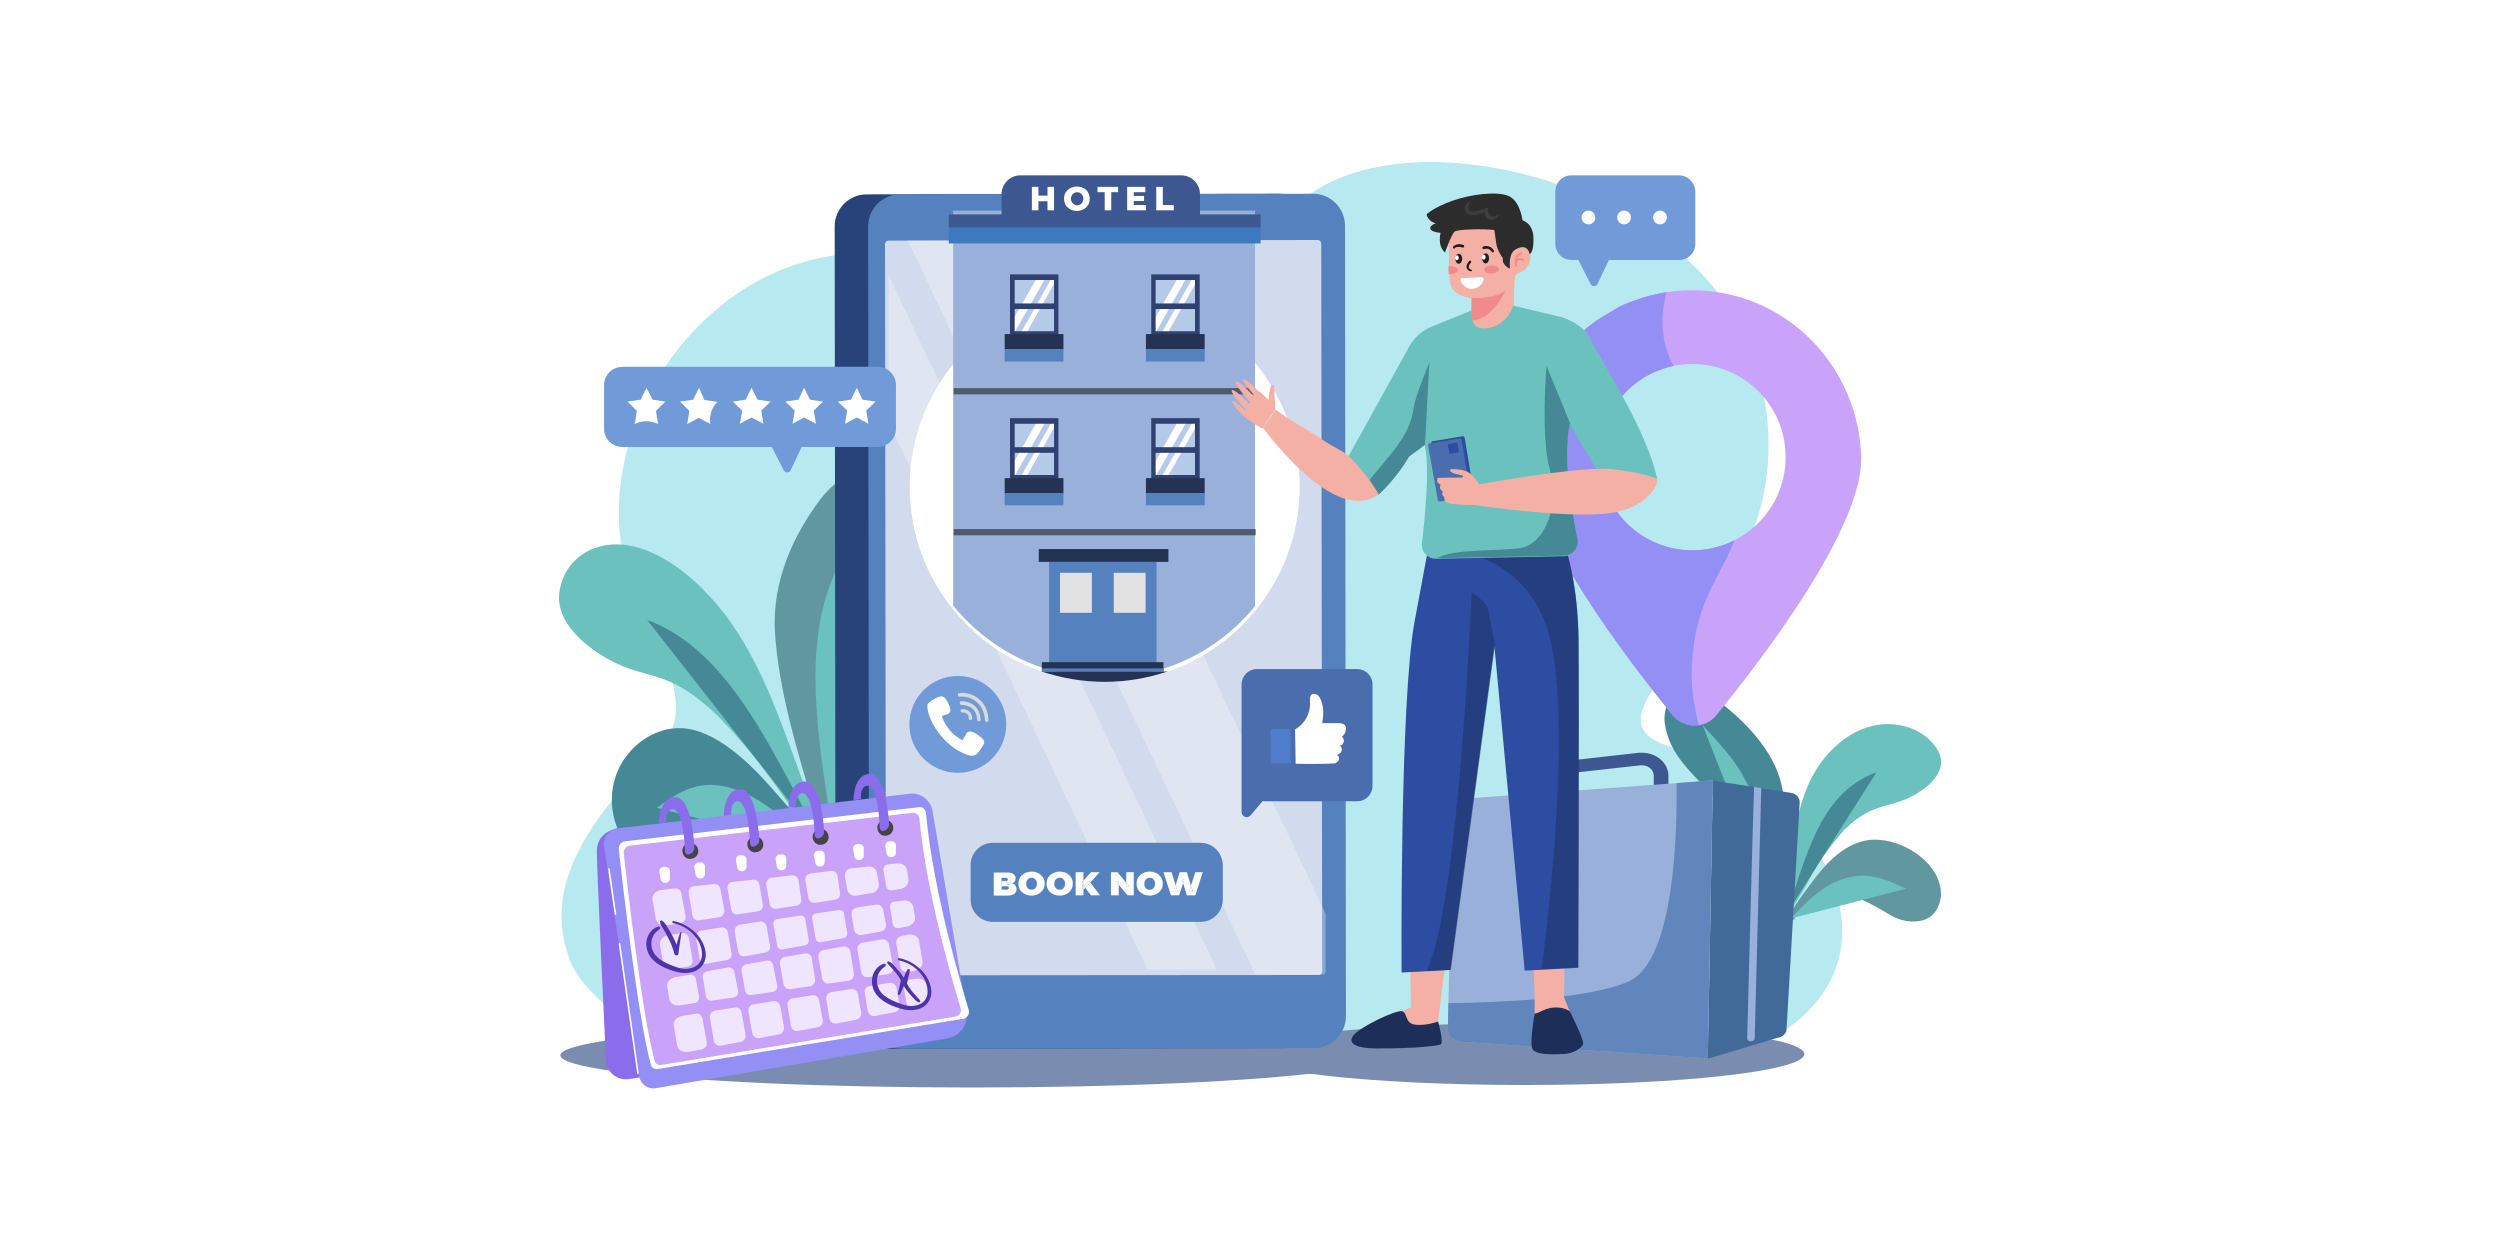 <?xml version="1.0" encoding="utf-8"?>
<!-- Generator: Adobe Illustrator 27.1.0, SVG Export Plug-In . SVG Version: 6.00 Build 0)  -->
<svg version="1.1" id="_x30_3" xmlns="http://www.w3.org/2000/svg" xmlns:xlink="http://www.w3.org/1999/xlink" x="0px" y="0px"
	 viewBox="0 0 800 400" style="enable-background:new 0 0 800 400;" xml:space="preserve">
<style type="text/css">
	.st0{fill:#FFFFFF;}
	.st1{opacity:0;fill:#FFFFFF;}
	.st2{fill:#B6EAF0;}
	.st3{fill:#7A8DB0;}
	.st4{fill:#61979E;}
	.st5{fill:#458997;}
	.st6{fill:#6BC1BD;}
	.st7{fill:#C9A3FA;}
	.st8{fill:#938FF4;}
	.st9{fill:#3D5891;}
	.st10{fill:#426A99;}
	.st11{fill:#99B1DA;}
	.st12{fill:#6186BC;}
	.st13{fill:#27437A;}
	.st14{fill:#5681BF;}
	.st15{fill:#D1DBED;}
	.st16{opacity:0.3;}
	.st17{fill:#393939;}
	.st18{fill:#595959;}
	.st19{fill:#4E5A6D;}
	.st20{fill:#E1E1E1;}
	.st21{fill:#243354;}
	.st22{fill:#B5CAE8;}
	.st23{fill:#2F4171;}
	.st24{fill:#3D79BF;}
	.st25{fill:#F5B0A6;}
	.st26{fill:#F18A8B;}
	.st27{fill:#202020;}
	.st28{fill:#1C1C1C;}
	.st29{fill:#2C2C2C;}
	.st30{fill:#3D3D3D;}
	.st31{fill:#1D2F59;}
	.st32{fill:#2C4DA2;}
	.st33{opacity:0.49;}
	.st34{fill:#C7C7C7;}
	.st35{fill:#496DAD;}
	.st36{fill:#507CC9;}
	.st37{fill:#719BD8;}
	.st38{fill:#DADADA;}
	.st39{fill:#8B6CEA;}
	.st40{opacity:0.72;}
	.st41{fill:#4E33AA;}
	.st42{fill:#444444;}
</style>
<rect class="st0" width="800" height="400"/>
<g>
	<rect id="_x30_3_1_" x="111" y="7.3" class="st1" width="578" height="385.3"/>
	<g>
		<g>
			<path class="st2" d="M222.9,335.7c-12.9,0-36.1-16.1-40.7-28.8c-5.1-14.1-2.1-26.5,5.6-39.4c19.6-32.6,43-24,16.9-74.9
				c-26.1-50.9,28.1-131.6,98-107c52.7,18.6,96.1,14.2,104.6-8.2c17.7-46.7,133.3-26.7,154.3,38.5c24.7,76.5-65.6,111.5-26.7,123.2
				c45.8,13.8,68,56.1,46.1,81.8c-11,12.8-21.8,14.9-38.1,14.8H222.9z"/>
		</g>
		<g>
			<g>
				<ellipse class="st3" cx="311.1" cy="337.7" rx="131.8" ry="10.3"/>
			</g>
			<g>
				<ellipse class="st3" cx="488.1" cy="337.3" rx="89.3" ry="9.9"/>
			</g>
		</g>
		<g>
			<g>
				<g>
					<g>
						<path class="st4" d="M279.7,154.4c-0.7-0.5-1.4-0.9-2.1-1.2c-6.3-2.8-11.4,1.8-15.1,6.6c-8.1,10.7-15.6,25.8-14.5,42.7
							c1.2,18.6,7.2,38.2,12.8,56.9c0.8,2.6,1.9,8.1,3.8,11.4c1.7-1.1,3.3-2.1,5.1-2.9c0-2.6-0.3-5.4-0.4-7
							c-0.4-18.1,1.8-35.7,7.5-50.7c5-13.4,13.9-22.9,11.1-40.8C287.1,163.7,284,157.6,279.7,154.4z"/>
					</g>
					<g>
						<path class="st5" d="M260.8,272.7l1.9-1.1c0,0,0-0.1-0.1-0.1c-0.5-0.8-1.2-1.5-1.8-2.4c-1.1-1.6-2.1-3.1-3.3-4.6
							c-2.6-3.2-5.3-6.3-8-9.4c-4.3-5-8.7-9.8-13.6-13.8c-5-4.1-10.5-7.3-15.9-8.1c-12.9-2-27.1,11-23.7,27.7
							c1.1,5.5,4.7,11.3,9.3,13.6c2.2,1.1,4.5,1.3,6.5,1.1c2.8-0.3,5.4-1.4,7.5-3.3c5-4.5,10.4-10.6,17.5-11.7
							c0.7-0.1,1.5-0.1,2.2-0.1c4.1,0.2,8.4,2.3,12.4,4.8C254.9,267.4,258.2,269.5,260.8,272.7z"/>
					</g>
					<g>
						<path class="st6" d="M240.4,241.1c3.9,4.8,7.6,9.8,11.1,14.9c1.8,2.5,8.9,11.1,11.3,15.9l0.2-0.1c0.4-0.3,1.4-0.9,1.6-1
							c-0.6-5.2-3.7-9.8-5.6-15c-7.6-20.1-14.3-43.1-27.9-60.3c-7.9-9.9-17.9-18.1-28.1-20.6c-10.2-2.5-20.3,1.7-23.4,11.8
							c-0.6,1.9-0.9,4.1-0.6,6.4c0.8,5.7,5.4,10.7,9.9,14.1c3.8,2.9,7.9,5.1,12,6.6c4.3,1.6,8.6,2.3,12.9,4.1
							c5.1,2.1,9.8,5.6,14.3,9.7C232.4,231.6,236.5,236.4,240.4,241.1z"/>
					</g>
					<path class="st6" d="M265,188.9c-7.9,22.9-2.5,52.4,1.7,79.4l6-97.3C270,176.8,267.2,182.6,265,188.9z"/>
					<path class="st6" d="M228.6,251.2c-7.6-0.5-13.3,3.6-18.4,7.3l51.3,13.2C250.3,261,240.4,252.1,228.6,251.2z"/>
					<path class="st5" d="M207.1,198.4l56.3,71.8C248.2,243.3,234.4,208.4,207.1,198.4z"/>
				</g>
			</g>
			<g>
				<g>
					<g>
						<path class="st5" d="M536.2,221.9c0.4-0.3,0.9-0.6,1.4-0.8c4.3-1.9,9.1,0.8,12.9,3.7c8.3,6.4,17,15.5,19.5,26
							c2.7,11.5,2,23.8,1.3,35.4c-0.1,1.6,0.1,5.1-0.7,7.1c-1.5-0.6-3-1.2-4.5-1.7c-0.5-1.6-0.8-3.4-1.1-4.3
							c-3.3-11.2-8.4-22-15.7-31.1c-6.5-8.1-15.1-13.7-16.6-24.9C532.3,227.8,533.5,223.9,536.2,221.9z"/>
					</g>
					<g>
						<path class="st4" d="M573.9,294.4l-1.7-0.6c0,0,0,0,0-0.1c0.3-0.5,0.6-1,0.9-1.5c0.5-1,1-2,1.7-2.9c1.3-2.1,2.8-4,4.3-6
							c2.3-3.2,4.8-6.3,7.7-8.9c3-2.7,6.6-4.8,10.6-5.5c9.5-1.6,23,6.1,23.7,16.5c0.2,3.4-1.4,7.1-4.5,8.6c-1.5,0.7-3.2,0.9-4.8,0.9
							c-2.2-0.1-4.4-0.7-6.4-1.8c-4.7-2.7-10-6.3-15.7-6.7c-0.6,0-1.2,0-1.7,0c-3.1,0.2-6,1.7-8.6,3.3
							C577.3,291,575.3,292.3,573.9,294.4z"/>
					</g>
					<g>
						<path class="st6" d="M583.3,274.3c-2.1,3-3.9,6.3-5.6,9.5c-0.9,1.6-4.6,7.1-5.6,10.1l-0.2-0.1c-0.4-0.2-1.2-0.5-1.4-0.6
							c-0.5-3.2,0.9-6.1,1.4-9.4c1.9-12.6,2.5-27,9.6-38c4.1-6.3,10.2-11.7,17.6-13.5c7.3-1.8,15.9,0.5,20.3,6.7
							c0.8,1.2,1.5,2.5,1.7,3.9c0.5,3.5-2,6.8-4.8,9c-2.4,1.9-5.1,3.4-7.9,4.4c-3,1.1-6.1,1.6-9.1,2.9c-3.5,1.4-6.4,3.7-9.1,6.3
							C587.7,268.3,585.4,271.3,583.3,274.3z"/>
					</g>
					<path class="st6" d="M554.2,242.8c-2.9-3.8-6.2-7.3-9.4-10.8l23.7,59.9C566.4,275.1,564.7,256.7,554.2,242.8z"/>
					<path class="st6" d="M594.4,280.3c-8.9,0.9-14.8,6.6-21.3,13.6l36.8-9.5C605.3,282.1,600.1,279.8,594.4,280.3z"/>
					<path class="st5" d="M571.4,292.9l29.1-45.8C581.5,254,577.8,275.9,571.4,292.9z"/>
				</g>
			</g>
		</g>
		<g>
			<g>
				<g>
					<g>
						<path class="st7" d="M541.6,92.9c-2.8,0-5.6,0.2-8.3,0.6c0,0,0,0,0,0c0,0,0,0,0,0c-0.7,0.1-1.4,0.2-2.1,0.4c0,0,0,0,0,0
							c-0.3,0.1-0.6,0.1-0.9,0.2c0,0-0.1,0-0.1,0c-0.3,0.1-0.6,0.1-1,0.2c-1.7,0.4-3.5,0.9-5.1,1.5c-0.2,0.1-0.4,0.1-0.6,0.2
							c-0.6,0.2-1.1,0.4-1.7,0.6c-0.2,0.1-0.4,0.1-0.5,0.2c-1.1,0.4-2.2,0.9-3.2,1.4c-0.2,0.1-0.4,0.2-0.5,0.3
							c-0.2,0.1-0.3,0.2-0.5,0.3c-0.2,0.1-0.3,0.2-0.5,0.3c-0.2,0.1-0.3,0.2-0.5,0.3c-0.7,0.4-1.4,0.8-2,1.2
							c-0.2,0.1-0.3,0.2-0.5,0.3c-0.2,0.1-0.3,0.2-0.5,0.3c-0.2,0.1-0.3,0.2-0.5,0.3c-0.2,0.1-0.3,0.2-0.5,0.3
							c-0.2,0.1-0.3,0.2-0.5,0.3c-0.2,0.1-0.3,0.2-0.5,0.3c0,0,0,0,0,0c-0.1,0.1-0.3,0.2-0.4,0.3c-0.6,0.4-1.2,0.9-1.9,1.4
							c-0.3,0.2-0.6,0.5-0.9,0.7c-0.1,0.1-0.3,0.2-0.4,0.4c-0.1,0.1-0.3,0.2-0.4,0.4c-0.1,0.1-0.3,0.3-0.4,0.4
							c-0.1,0.1-0.3,0.3-0.4,0.4c-0.1,0.1-0.3,0.3-0.4,0.4c-0.1,0.1-0.3,0.3-0.4,0.4c-0.4,0.4-0.8,0.8-1.3,1.2
							c-0.3,0.3-0.5,0.5-0.8,0.8c-0.1,0.1-0.2,0.3-0.4,0.4c0,0-0.1,0.1-0.1,0.1c-0.1,0.1-0.2,0.2-0.3,0.4c0,0,0,0,0,0
							c-0.1,0.1-0.2,0.3-0.4,0.4c0,0,0,0-0.1,0.1c-0.1,0.1-0.2,0.3-0.3,0.4c-0.5,0.6-1,1.2-1.5,1.8c-0.1,0.1-0.2,0.3-0.3,0.4
							c0,0,0,0,0,0c-0.1,0.1-0.2,0.3-0.4,0.5c-0.1,0.2-0.2,0.3-0.4,0.5c-0.1,0.1-0.2,0.3-0.3,0.4c0,0,0,0,0,0
							c-0.1,0.2-0.2,0.3-0.3,0.5c-0.1,0.2-0.2,0.3-0.3,0.5c-0.7,1-1.3,1.9-1.9,2.9c-0.1,0.1-0.2,0.3-0.2,0.4c0,0-0.1,0.1-0.1,0.2
							c-0.1,0.1-0.1,0.2-0.2,0.3c-0.1,0.1-0.2,0.3-0.2,0.4c0,0,0,0,0,0.1c-0.1,0.1-0.1,0.2-0.2,0.3c-0.1,0.1-0.1,0.2-0.2,0.4
							c0,0,0,0,0,0c-0.1,0.2-0.2,0.3-0.3,0.5c0,0.1-0.1,0.1-0.1,0.2c-0.1,0.1-0.1,0.3-0.2,0.4c-0.2,0.3-0.4,0.7-0.5,1
							c-0.1,0.2-0.2,0.3-0.2,0.5c0,0,0,0,0,0.1c0,0.1-0.1,0.2-0.1,0.3c-0.1,0.1-0.1,0.2-0.2,0.4c-0.1,0.2-0.1,0.3-0.2,0.5
							c-0.1,0.1-0.1,0.2-0.2,0.4c0,0.1-0.1,0.2-0.1,0.3c0,0,0,0.1-0.1,0.1c-0.1,0.1-0.1,0.3-0.2,0.4c0,0.1-0.1,0.2-0.1,0.2
							c0,0.1-0.1,0.2-0.1,0.3c0,0.1-0.1,0.2-0.1,0.3c0,0.1-0.1,0.1-0.1,0.2c-0.1,0.1-0.1,0.3-0.2,0.4c-0.2,0.5-0.3,0.9-0.5,1.4
							c0,0.1-0.1,0.2-0.1,0.4c0,0,0,0,0,0.1c-0.1,0.2-0.1,0.4-0.2,0.5c-0.1,0.2-0.1,0.3-0.2,0.5c0,0.1-0.1,0.2-0.1,0.4
							c0,0.1,0,0.1-0.1,0.2c0,0.1-0.1,0.2-0.1,0.3c0,0.1-0.1,0.2-0.1,0.3c0,0.1-0.1,0.2-0.1,0.3c0,0.1-0.1,0.2-0.1,0.3
							c0,0.2-0.1,0.3-0.1,0.5c0,0.1-0.1,0.3-0.1,0.4c-0.2,0.8-0.4,1.5-0.6,2.3c0,0.2-0.1,0.4-0.1,0.6c0,0.2-0.1,0.3-0.1,0.5
							c0,0.1,0,0.2,0,0.3c0,0.1,0,0.1,0,0.2c0,0.1,0,0.3-0.1,0.4c0,0.1-0.1,0.3-0.1,0.4c0,0,0,0,0,0c0,0.2-0.1,0.3-0.1,0.5
							c0,0.1,0,0.2-0.1,0.4c0,0.1,0,0.2,0,0.2c0,0.2-0.1,0.4-0.1,0.6c0,0,0,0,0,0c0,0.2-0.1,0.4-0.1,0.7c-0.1,0.5-0.1,1-0.2,1.6
							c0,0.1,0,0.3,0,0.4c0,0.1,0,0.1,0,0.2c0,0.2,0,0.4,0,0.6c0,0,0,0,0,0.1c0,0.2,0,0.4,0,0.5c0,0.1,0,0.1,0,0.2
							c0,0.2,0,0.3,0,0.5c0,0.1,0,0.1,0,0.2c0,0.1,0,0.3,0,0.4c0,0.1,0,0.2,0,0.3c0,0.2,0,0.3,0,0.5c0,0,0,0.1,0,0.1
							c0,0.2,0,0.4,0,0.7c0,0.2,0,0.5,0,0.7c0,22.8,32,64.5,46.4,82.1c0.4,0.4,0.8,0.8,1.2,1.2c0.1,0.1,0.2,0.2,0.3,0.2
							c0.1,0.1,0.3,0.2,0.4,0.3c0.1,0.1,0.2,0.2,0.3,0.2c0.1,0,0.1,0.1,0.2,0.1c0.1,0.1,0.2,0.1,0.4,0.2c0.4,0.2,0.9,0.4,1.4,0.6
							c0.1,0,0.1,0,0.2,0.1c0,0,0.1,0,0.1,0c0.1,0,0.2,0.1,0.3,0.1c0,0,0.1,0,0.1,0c0.1,0,0.3,0.1,0.4,0.1c0.3,0.1,0.6,0.1,0.9,0.1
							c0,0,0,0,0,0c0.3,0,0.6,0,0.9,0c0,0,0,0,0,0c0.2,0,0.3,0,0.5,0c0.1,0,0.3,0,0.4,0c0.1,0,0.1,0,0.2,0c0,0,0.1,0,0.1,0
							c0,0,0,0,0,0c2.1-0.3,4.1-1.4,5.6-3.2c14.5-17.7,46.4-59.3,46.4-82.1C595,116.9,571.1,92.9,541.6,92.9z M555,172.9
							c-4,2-8.6,3.2-13.4,3.2c-16.5,0-29.8-13.3-29.8-29.8c0-14.4,10.2-26.4,23.7-29.2c2-0.4,4-0.6,6.1-0.6
							c16.5,0,29.8,13.3,29.8,29.8C571.4,158,564.7,168,555,172.9z"/>
					</g>
					<g>
						<g>
							<path class="st8" d="M555,172.9c-4,2-8.6,3.2-13.4,3.2c-16.5,0-29.8-13.3-29.8-29.8c0-14.4,10.2-26.4,23.7-29.2
								c-2-3.9-3.4-8.3-3.5-13.5c-0.1-3.5,0.4-6.8,1.3-10.1c-1.4,0.2-2.8,0.5-4.1,0.8c-1.7,0.4-3.5,0.9-5.1,1.5
								c-0.2,0.1-0.4,0.1-0.6,0.2c-0.6,0.2-1.1,0.4-1.7,0.6c-0.2,0.1-0.4,0.1-0.5,0.2c-1.1,0.4-2.2,0.9-3.2,1.4
								c-0.2,0.1-0.4,0.2-0.5,0.3c-0.2,0.1-0.3,0.2-0.5,0.3c-0.2,0.1-0.3,0.2-0.5,0.3c-0.2,0.1-0.3,0.2-0.5,0.3
								c-0.7,0.4-1.4,0.8-2,1.2c-0.2,0.1-0.3,0.2-0.5,0.3c-0.2,0.1-0.3,0.2-0.5,0.3c-0.2,0.1-0.3,0.2-0.5,0.3
								c-0.2,0.1-0.3,0.2-0.5,0.3c-0.2,0.1-0.3,0.2-0.5,0.3c-0.2,0.1-0.3,0.2-0.5,0.3c0,0,0,0,0,0c-0.1,0.1-0.3,0.2-0.4,0.3
								c-0.6,0.5-1.2,0.9-1.9,1.4c-0.3,0.2-0.6,0.5-0.9,0.7c-0.1,0.1-0.3,0.2-0.4,0.4c-0.1,0.1-0.3,0.2-0.4,0.4
								c-0.1,0.1-0.3,0.3-0.4,0.4c-0.1,0.1-0.3,0.3-0.4,0.4c-0.1,0.1-0.3,0.3-0.4,0.4c-0.1,0.1-0.3,0.3-0.4,0.4
								c-0.4,0.4-0.8,0.8-1.3,1.2c-0.3,0.3-0.5,0.5-0.8,0.8c-0.1,0.1-0.2,0.3-0.4,0.4c0,0-0.1,0.1-0.1,0.1c-0.1,0.1-0.2,0.2-0.3,0.4
								c0,0,0,0,0,0c-0.1,0.1-0.2,0.3-0.4,0.4c0,0,0,0-0.1,0.1c-0.1,0.1-0.2,0.3-0.3,0.4c-0.5,0.6-1,1.2-1.5,1.8
								c-0.1,0.1-0.2,0.3-0.3,0.4c0,0,0,0,0,0c-0.1,0.1-0.2,0.3-0.4,0.5c-0.1,0.2-0.2,0.3-0.4,0.5c-0.1,0.1-0.2,0.3-0.3,0.4
								c0,0,0,0,0,0c-0.1,0.2-0.2,0.3-0.3,0.5c-0.1,0.2-0.2,0.3-0.3,0.5c-0.7,1-1.3,1.9-1.9,2.9c-0.1,0.1-0.2,0.3-0.2,0.4
								c0,0-0.1,0.1-0.1,0.2c-0.1,0.1-0.1,0.2-0.2,0.3c-0.1,0.1-0.2,0.3-0.2,0.4c0,0,0,0,0,0.1c-0.1,0.1-0.1,0.2-0.2,0.3
								c-0.1,0.1-0.1,0.2-0.2,0.4c0,0,0,0,0,0c-0.1,0.2-0.2,0.3-0.3,0.5c0,0.1-0.1,0.1-0.1,0.2c-0.1,0.1-0.1,0.3-0.2,0.4
								c-0.2,0.3-0.4,0.7-0.5,1c-0.1,0.2-0.2,0.3-0.2,0.5c0,0,0,0,0,0.1c0,0.1-0.1,0.2-0.1,0.3c-0.1,0.1-0.1,0.2-0.2,0.4
								c-0.1,0.2-0.1,0.3-0.2,0.5c-0.1,0.1-0.1,0.2-0.2,0.4c0,0.1-0.1,0.2-0.1,0.3c0,0,0,0.1-0.1,0.1c-0.1,0.1-0.1,0.3-0.2,0.4
								c0,0.1-0.1,0.2-0.1,0.2c0,0.1-0.1,0.2-0.1,0.3c0,0.1-0.1,0.2-0.1,0.3c0,0.1-0.1,0.1-0.1,0.2c-0.1,0.1-0.1,0.3-0.2,0.4
								c-0.2,0.5-0.3,0.9-0.5,1.4c0,0.1-0.1,0.2-0.1,0.4c0,0,0,0,0,0.1c-0.1,0.2-0.1,0.4-0.2,0.5c-0.1,0.2-0.1,0.3-0.2,0.5
								c0,0.1-0.1,0.2-0.1,0.4c0,0.1,0,0.1-0.1,0.2c0,0.1-0.1,0.2-0.1,0.3c0,0.1-0.1,0.2-0.1,0.3c0,0.1-0.1,0.2-0.1,0.3
								c0,0.1-0.1,0.2-0.1,0.3c0,0.2-0.1,0.3-0.1,0.5c0,0.1-0.1,0.3-0.1,0.4c-0.2,0.8-0.4,1.5-0.6,2.3c0,0.2-0.1,0.4-0.1,0.6
								c0,0.2-0.1,0.3-0.1,0.5c0,0.1,0,0.2,0,0.3c0,0.1,0,0.1,0,0.2c0,0.1,0,0.3-0.1,0.4c0,0.1-0.1,0.3-0.1,0.4c0,0,0,0,0,0
								c0,0.2-0.1,0.3-0.1,0.5c0,0.1,0,0.2-0.1,0.4c0,0.1,0,0.2,0,0.2c0,0.2-0.1,0.4-0.1,0.6c0,0,0,0,0,0c0,0.2-0.1,0.4-0.1,0.7
								c-0.1,0.5-0.1,1-0.2,1.6c0,0.1,0,0.3,0,0.4c0,0.1,0,0.1,0,0.2c0,0.2,0,0.4,0,0.6c0,0,0,0,0,0.1c0,0.2,0,0.4,0,0.5
								c0,0.1,0,0.1,0,0.2c0,0.2,0,0.3,0,0.5c0,0.1,0,0.1,0,0.2c0,0.1,0,0.3,0,0.4c0,0.1,0,0.2,0,0.3c0,0.2,0,0.3,0,0.5
								c0,0,0,0.1,0,0.1c0,0.2,0,0.4,0,0.7c0,0.2,0,0.5,0,0.7c0,22.8,32,64.5,46.4,82.1c0.4,0.4,0.8,0.8,1.2,1.2
								c0.1,0.1,0.2,0.2,0.3,0.2c0.1,0.1,0.3,0.2,0.4,0.3c0.1,0.1,0.2,0.2,0.3,0.2c0.1,0,0.1,0.1,0.2,0.1c0.1,0.1,0.2,0.1,0.4,0.2
								c0.4,0.2,0.9,0.4,1.4,0.6c0.1,0,0.1,0,0.2,0.1c0,0,0.1,0,0.1,0c0.1,0,0.2,0.1,0.3,0.1c0,0,0.1,0,0.1,0c0.1,0,0.3,0.1,0.4,0.1
								c0.3,0.1,0.6,0.1,0.9,0.1c0,0,0,0,0,0c0.3,0,0.6,0,0.9,0c0,0,0,0,0,0c0.2,0,0.3,0,0.5,0c0.2,0,0.5,0,0.7-0.1
								c-2.6-9.8-2.7-18.1-1.6-25.1C543.7,191.4,551.2,183.2,555,172.9z"/>
						</g>
					</g>
				</g>
			</g>
			<g>
				<g>
					<path class="st9" d="M531,242.7c-1.8-1.4-4.3-2-6.7-1.8l-20.5,2.3c-4.2,0.5-7.4,3.6-7.4,7.2v5.1h4.7v-5.1c0-1.6,1.4-3,3.3-3.2
						l20.5-2.3c1.1-0.1,2.2,0.2,3,0.8c0.8,0.6,1.3,1.5,1.3,2.5v4.7h4.7v-4.7C533.9,246.1,532.8,244.1,531,242.7z"/>
				</g>
				<g>
					<path class="st10" d="M573,253.7l-24.9-3.9l-1.6,89l22.3-6.7c1.6-0.2,2.9-1.4,2.9-2.8l4.2-72.4
						C576,255.3,574.8,253.9,573,253.7z"/>
				</g>
				<g>
					<path class="st11" d="M469.4,255.5c-2.8,0.2-4.9,2.3-4.7,4.8l-1.2,60.7l-0.2,8.4c0.2,2.1,2,3.8,4.5,4l78.7,5.3l1.6-89
						l-11.6,0.9L469.4,255.5z"/>
				</g>
				<g>
					<path class="st12" d="M521.1,314.1c-12.2,5.4-40.3,6.7-57.6,6.9l-0.2,8.4c0.2,2.1,2,3.8,4.5,4l78.7,5.3l1.6-89l-11.6,0.9
						C536.7,265.8,536,307.5,521.1,314.1z"/>
				</g>
				<g>
					<path class="st11" d="M559.1,332.2c0,0.6,0.6,1.1,1.4,1c0.6-0.1,1-0.5,1-1c0.5-18.4,1.7-65.2,2.1-80l-2.3-0.4
						C560.8,266.5,559.6,313.6,559.1,332.2z"/>
				</g>
			</g>
		</g>
		<g>
			<g>
				<g>
					<g>
						<path class="st13" d="M409.5,62l-132.2,0.2c-5.6,0-10.2,4.6-10.2,10.2l0.3,253c0,5.6,4.6,10.2,10.2,10.2l132.2-0.2
							c5.6,0,10.2-4.6,10.2-10.2l-0.3-253C419.8,66.6,415.2,62,409.5,62z"/>
					</g>
					<g>
						<path class="st14" d="M420.2,62L288,62.2c-5.6,0-10.2,4.6-10.2,10.2l0.3,253c0,5.6,4.6,10.2,10.2,10.2l132.2-0.2
							c5.6,0,10.2-4.6,10.2-10.2l-0.3-253C430.4,66.6,425.8,62,420.2,62z"/>
					</g>
					<g>
						<path class="st15" d="M421.7,76.8L284.3,77c-0.6,0-1.1,0.5-1.1,1.1l0.3,232.9c0,0.6,0.5,1.1,1.1,1.1L422,312
							c0.6,0,1.1-0.5,1.1-1.1l-0.3-232.9C422.8,77.3,422.3,76.8,421.7,76.8z"/>
					</g>
					<g class="st16">
						<g>
							<path class="st0" d="M322.2,76.9l-31.7,0l111.2,235l21.4,0c0.6,0,1.1-0.5,1.1-1.1l0-18.4L322.2,76.9z"/>
						</g>
						<g>
							<polygon class="st0" points="284.4,135.2 367.3,310.4 389.4,310.3 284.4,88.2 							"/>
						</g>
					</g>
					<g>
						<path class="st17" d="M376.7,67.9L331.5,68c-2.2,0-3.8,1.8-3.5,3.9l0.8,7.1c0.2,2,2.1,3.6,4.1,3.6l42.5,0
							c2.1,0,3.9-1.6,4.1-3.6l0.8-7.1C380.5,69.7,378.9,67.9,376.7,67.9z"/>
					</g>
				</g>
				<g>
					<g>
						<path class="st18" d="M362.8,73.8h-24.9c-1.2,0-2.1,1-2.1,2.1c0,1.2,1,2.1,2.1,2.1h24.9c1.2,0,2.1-1,2.1-2.1
							C364.9,74.8,364,73.8,362.8,73.8z"/>
					</g>
					<g>
						<path class="st18" d="M371.9,73.5c-1.4,0-2.5,1.1-2.5,2.5c0,1.4,1.1,2.5,2.5,2.5c1.4,0,2.5-1.1,2.5-2.5
							C374.3,74.6,373.2,73.5,371.9,73.5z"/>
					</g>
				</g>
				<g>
					<g>
						<g>
							<path class="st0" d="M353.5,93.4c-19.5,0-36.9,8.9-48.3,22.9c-8.8,10.8-14.1,24.5-14.1,39.5c0,15,5.3,28.7,14.1,39.5
								c11.4,14,28.8,22.9,48.3,22.9c19.5,0,36.9-8.9,48.3-22.9c8.8-10.8,14.1-24.5,14.1-39.5c0-15-5.3-28.7-14.1-39.5
								C390.4,102.4,373,93.4,353.5,93.4z"/>
						</g>
						<g>
							<g>
								<g>
									<g>
										<path class="st11" d="M305.2,194c7.3,8.9,17,15.8,28.1,19.6c6.3,2.2,13.1,3.3,20.1,3.3c7,0,13.8-1.2,20.1-3.3
											c11.1-3.8,20.8-10.7,28.1-19.6V67.4h-96.6V194z"/>
									</g>
									<g>
										<rect x="305.2" y="124.2" class="st19" width="96.6" height="2"/>
									</g>
									<g>
										<rect x="305.2" y="169.3" class="st19" width="96.6" height="2"/>
									</g>
								</g>
								<g>
									<g>
										<g>
											<g>
												<g>
													<rect x="335.7" y="179.8" class="st14" width="34.4" height="32.5"/>
												</g>
												<g>
													<g>
														<rect x="339.2" y="183.3" class="st20" width="10.2" height="12.8"/>
													</g>
												</g>
												<g>
													<g>
														<rect x="356.4" y="183.3" class="st20" width="10.2" height="12.8"/>
													</g>
												</g>
											</g>
											<g>
												<rect x="332.4" y="175.7" class="st21" width="41.5" height="4.1"/>
											</g>
											<g>
												<g>
													<rect x="333.4" y="211.9" class="st21" width="38.9" height="3"/>
												</g>
												<g>
													<path class="st21" d="M353.5,218.2c7,0,13.8-1.2,20.1-3.3h-40.3C339.7,217,346.5,218.2,353.5,218.2z"/>
												</g>
												<g>
													<rect x="333.4" y="213.9" class="st14" width="38.9" height="1"/>
												</g>
											</g>
										</g>
									</g>
								</g>
							</g>
						</g>
					</g>
					<g>
						<g>
							<g>
								<rect x="323.9" y="134.6" class="st22" width="14" height="18.3"/>
							</g>
							<g>
								<g>
									<polygon class="st0" points="323.5,149.6 324.6,152.5 334.4,135.3 332,134.6 									"/>
								</g>
								<g>
									<polygon class="st0" points="324.7,156 326,156.9 338.5,134.8 337.2,133.9 									"/>
								</g>
							</g>
							<g>
								<path class="st23" d="M323.2,153.8h15.5v-20h-15.5V153.8z M324.7,135.6h12.6v16.4h-12.6V135.6z"/>
							</g>
							<g>
								<rect x="321.5" y="153" class="st21" width="18.8" height="4.9"/>
							</g>
							<g>
								<rect x="321.5" y="157.8" class="st14" width="18.8" height="3.9"/>
							</g>
							<g>
								<rect x="323.9" y="143.1" class="st23" width="14" height="1.8"/>
							</g>
						</g>
						<g>
							<g>
								<rect x="369.1" y="134.6" class="st22" width="14" height="18.3"/>
							</g>
							<g>
								<g>
									<polygon class="st0" points="368.6,149.6 369.8,152.5 379.5,135.3 377.1,134.6 									"/>
								</g>
								<g>
									<polygon class="st0" points="369.8,156 371.2,156.9 383.7,134.8 382.3,133.9 									"/>
								</g>
							</g>
							<g>
								<path class="st23" d="M368.4,153.8h15.5v-20h-15.5V153.8z M369.8,135.6h12.6v16.4h-12.6V135.6z"/>
							</g>
							<g>
								<rect x="366.7" y="153" class="st21" width="18.8" height="4.9"/>
							</g>
							<g>
								<rect x="366.7" y="157.8" class="st14" width="18.8" height="3.9"/>
							</g>
							<g>
								<rect x="369.1" y="143.1" class="st23" width="14" height="1.8"/>
							</g>
						</g>
					</g>
					<g>
						<g>
							<g>
								<rect x="323.9" y="88.6" class="st22" width="14" height="18.3"/>
							</g>
							<g>
								<g>
									<polygon class="st0" points="323.5,103.5 324.6,106.5 334.4,89.2 332,88.6 									"/>
								</g>
								<g>
									<polygon class="st0" points="324.7,110 326,110.9 338.5,88.7 337.2,87.8 									"/>
								</g>
							</g>
							<g>
								<path class="st23" d="M323.2,107.8h15.5v-20h-15.5V107.8z M324.7,89.6h12.6V106h-12.6V89.6z"/>
							</g>
							<g>
								<rect x="321.5" y="106.9" class="st21" width="18.8" height="4.9"/>
							</g>
							<g>
								<rect x="321.5" y="111.8" class="st14" width="18.8" height="3.9"/>
							</g>
							<g>
								<rect x="323.9" y="97.1" class="st23" width="14" height="1.8"/>
							</g>
						</g>
						<g>
							<g>
								<rect x="369.1" y="88.6" class="st22" width="14" height="18.3"/>
							</g>
							<g>
								<g>
									<polygon class="st0" points="368.6,103.5 369.8,106.5 379.5,89.2 377.1,88.6 									"/>
								</g>
								<g>
									<polygon class="st0" points="369.8,110 371.2,110.9 383.7,88.7 382.3,87.8 									"/>
								</g>
							</g>
							<g>
								<path class="st23" d="M368.4,107.8h15.5v-20h-15.5V107.8z M369.8,89.6h12.6V106h-12.6V89.6z"/>
							</g>
							<g>
								<rect x="366.7" y="106.9" class="st21" width="18.8" height="4.9"/>
							</g>
							<g>
								<rect x="366.7" y="111.8" class="st14" width="18.8" height="3.9"/>
							</g>
							<g>
								<rect x="369.1" y="97.1" class="st23" width="14" height="1.8"/>
							</g>
						</g>
					</g>
					<g>
						<g>
							<rect x="303.6" y="68.6" class="st9" width="99.8" height="4.3"/>
						</g>
						<g>
							<path class="st9" d="M377.9,56.1h-51.3c-3.4,0-6.1,2.7-6.1,6.1v9.5H384v-9.5C384,58.8,381.3,56.1,377.9,56.1z"/>
						</g>
						<g>
							<g>
								<polygon class="st0" points="335.2,62.6 332.3,62.6 332.3,59.8 330.2,59.8 330.2,67.3 332.3,67.3 332.3,64.4 335.2,64.4 
									335.2,67.3 337.3,67.3 337.3,59.8 335.2,59.8 								"/>
							</g>
							<g>
								<path class="st0" d="M346.7,60.2c-0.6-0.3-1.3-0.5-2.1-0.5c-0.8,0-1.5,0.2-2.1,0.5c-0.6,0.3-1.1,0.8-1.5,1.4
									c-0.4,0.6-0.5,1.2-0.5,2c0,0.7,0.2,1.4,0.5,2c0.4,0.6,0.8,1,1.5,1.4c0.6,0.3,1.3,0.5,2.1,0.5c0.8,0,1.5-0.2,2.1-0.5
									c0.6-0.3,1.1-0.8,1.5-1.4c0.4-0.6,0.5-1.2,0.5-2c0-0.7-0.2-1.4-0.5-2C347.9,61,347.4,60.5,346.7,60.2z M346.4,64.7
									c-0.2,0.3-0.4,0.6-0.7,0.7c-0.3,0.2-0.6,0.3-1,0.3c-0.4,0-0.7-0.1-1-0.3c-0.3-0.2-0.5-0.4-0.7-0.7c-0.2-0.3-0.3-0.7-0.3-1.1
									c0-0.4,0.1-0.8,0.3-1.1c0.2-0.3,0.4-0.6,0.7-0.7c0.3-0.2,0.6-0.3,1-0.3c0.4,0,0.7,0.1,1,0.3c0.3,0.2,0.5,0.4,0.7,0.7
									c0.2,0.3,0.3,0.7,0.3,1.1C346.6,64,346.5,64.3,346.4,64.7z"/>
							</g>
							<g>
								<polygon class="st0" points="351.2,61.5 353.5,61.5 353.5,67.3 355.6,67.3 355.6,61.5 357.8,61.5 357.8,59.8 351.2,59.8 
																	"/>
							</g>
							<g>
								<polygon class="st0" points="362.8,64.3 366.1,64.3 366.1,62.7 362.8,62.7 362.8,61.5 366.5,61.5 366.5,59.8 360.7,59.8 
									360.7,67.3 366.7,67.3 366.7,65.6 362.8,65.6 								"/>
							</g>
							<g>
								<polygon class="st0" points="372.1,59.8 370,59.8 370,67.3 375.6,67.3 375.6,65.6 372.1,65.6 								"/>
							</g>
						</g>
					</g>
					<g>
						<rect x="303.6" y="72.9" class="st24" width="99.8" height="5"/>
					</g>
				</g>
			</g>
			<g>
				<path class="st14" d="M384.2,269.7h-66.5c-3.9,0-7.1,3.2-7.1,7.1v11.1c0,3.9,3.2,7.1,7.1,7.1h66.5c3.9,0,7.1-3.2,7.1-7.1v-11.1
					C391.2,272.9,388.1,269.7,384.2,269.7z"/>
			</g>
			<g>
				<g>
					<rect x="320.3" y="282" class="st0" width="0.2" height="1.7"/>
				</g>
				<g>
					<path class="st0" d="M322.3,283c0.6,0,1.1-0.1,1.5-0.3c0.1,0,0.1-0.1,0.2-0.1c-0.4-0.1-0.9-0.2-1.4-0.2L322.3,283z"/>
				</g>
				<g>
					<path class="st0" d="M324,282.7C324,282.7,324,282.7,324,282.7c-0.1,0-0.2,0-0.2,0.1c-0.4,0.2-0.9,0.3-1.5,0.3l0.2-0.6
						C323.1,282.4,323.6,282.5,324,282.7c0.2-0.2,0.5-0.4,0.7-0.6c0.2-0.3,0.3-0.6,0.3-1c0-0.6-0.2-1-0.7-1.4
						c-0.5-0.4-1.2-0.5-2.3-0.5h-4v7.4h4.2c1,0,1.8-0.2,2.3-0.5c0.5-0.4,0.8-0.9,0.8-1.5c0-0.4-0.1-0.8-0.3-1.1
						C324.8,283.1,324.5,282.8,324,282.7z M322.6,284.6c-0.1,0.1-0.3,0.1-0.6,0.1h-1.5v-1.2h-0.2V282h0.2v-1.1h1.2
						c0.3,0,0.5,0,0.6,0.1c0.1,0.1,0.2,0.2,0.2,0.4c0,0.2-0.1,0.3-0.2,0.4c-0.1,0.1-0.3,0.1-0.6,0.1h-1.2v1.7h1.5
						c0.3,0,0.5,0,0.6,0.1c0.1,0.1,0.2,0.2,0.2,0.4S322.8,284.5,322.6,284.6z"/>
				</g>
				<g>
					<path class="st0" d="M333.1,280c-0.4-0.4-0.8-0.6-1.3-0.8s-1.1-0.3-1.7-0.3c-0.6,0-1.2,0.1-1.7,0.3c-0.5,0.2-1,0.5-1.3,0.8
						c-0.4,0.3-0.7,0.8-0.9,1.2c-0.2,0.5-0.3,1-0.3,1.6c0,0.6,0.1,1.1,0.3,1.5c0.2,0.5,0.5,0.9,0.9,1.2c0.4,0.4,0.8,0.6,1.3,0.8
						c0.5,0.2,1.1,0.3,1.7,0.3c0.6,0,1.2-0.1,1.7-0.3s1-0.5,1.3-0.8c0.4-0.4,0.7-0.8,0.9-1.2c0.2-0.5,0.3-1,0.3-1.5
						c0-0.6-0.1-1.1-0.3-1.6C333.8,280.8,333.5,280.4,333.1,280z M331.7,283.6c-0.1,0.2-0.2,0.4-0.4,0.6c-0.2,0.2-0.3,0.3-0.5,0.4
						c-0.2,0.1-0.4,0.1-0.7,0.1c-0.2,0-0.5,0-0.7-0.1c-0.2-0.1-0.4-0.2-0.5-0.4c-0.2-0.2-0.3-0.4-0.4-0.6c-0.1-0.2-0.1-0.5-0.1-0.8
						c0-0.3,0-0.5,0.1-0.8c0.1-0.2,0.2-0.4,0.4-0.6c0.2-0.2,0.3-0.3,0.5-0.4c0.2-0.1,0.4-0.1,0.7-0.1c0.2,0,0.5,0,0.7,0.1
						c0.2,0.1,0.4,0.2,0.5,0.4c0.2,0.2,0.3,0.4,0.4,0.6c0.1,0.2,0.1,0.5,0.1,0.8C331.8,283.1,331.8,283.4,331.7,283.6z"/>
				</g>
				<g>
					<path class="st0" d="M342.1,280c-0.4-0.4-0.8-0.6-1.3-0.8c-0.5-0.2-1.1-0.3-1.7-0.3c-0.6,0-1.2,0.1-1.7,0.3
						c-0.5,0.2-1,0.5-1.3,0.8c-0.4,0.3-0.7,0.8-0.9,1.2c-0.2,0.5-0.3,1-0.3,1.6c0,0.6,0.1,1.1,0.3,1.5c0.2,0.5,0.5,0.9,0.9,1.2
						c0.4,0.4,0.8,0.6,1.3,0.8c0.5,0.2,1.1,0.3,1.7,0.3c0.6,0,1.2-0.1,1.7-0.3c0.5-0.2,1-0.5,1.3-0.8c0.4-0.4,0.7-0.8,0.9-1.2
						c0.2-0.5,0.3-1,0.3-1.5c0-0.6-0.1-1.1-0.3-1.6C342.8,280.8,342.5,280.4,342.1,280z M340.7,283.6c-0.1,0.2-0.2,0.4-0.4,0.6
						c-0.2,0.2-0.3,0.3-0.5,0.4c-0.2,0.1-0.4,0.1-0.7,0.1c-0.2,0-0.5,0-0.7-0.1c-0.2-0.1-0.4-0.2-0.5-0.4c-0.2-0.2-0.3-0.4-0.4-0.6
						c-0.1-0.2-0.1-0.5-0.1-0.8c0-0.3,0-0.5,0.1-0.8c0.1-0.2,0.2-0.4,0.4-0.6c0.2-0.2,0.3-0.3,0.5-0.4c0.2-0.1,0.4-0.1,0.7-0.1
						c0.2,0,0.5,0,0.7,0.1c0.2,0.1,0.4,0.2,0.5,0.4c0.2,0.2,0.3,0.4,0.4,0.6c0.1,0.2,0.1,0.5,0.1,0.8
						C340.8,283.1,340.8,283.4,340.7,283.6z"/>
				</g>
				<g>
					<polygon class="st0" points="346.3,282.2 346.7,281.8 346.7,279.1 344.2,279.1 344.2,286.5 346.7,286.5 346.7,284.7 
						346.5,284.9 					"/>
				</g>
				<g>
					<polygon class="st0" points="346.3,282.2 346.5,284.9 346.7,284.7 346.7,281.8 					"/>
				</g>
				<g>
					<polygon class="st0" points="348.7,282.6 347.3,284 347.3,284.1 349.1,286.5 352,286.5 348.9,282.4 					"/>
				</g>
				<g>
					<polygon class="st0" points="348.5,281.9 348.9,282.4 351.9,279.1 349.1,279.1 346.7,281.8 346.7,284.7 347.3,284.1 
						346.9,283.6 					"/>
				</g>
				<g>
					<polygon class="st0" points="348.7,282.6 348.9,282.4 348.5,281.9 346.9,283.6 347.3,284.1 347.3,284 					"/>
				</g>
				<g>
					<polygon class="st0" points="361.4,283.6 360.4,282.5 360.4,283.6 					"/>
				</g>
				<g>
					<polygon class="st0" points="360.4,282.5 361.4,283.6 360.4,283.6 360.4,282.5 357.6,279.1 355.5,279.1 355.5,286.5 358,286.5 
						358,283.1 357,282 358,282 358,283.1 360.8,286.5 362.8,286.5 362.8,279.1 360.4,279.1 					"/>
				</g>
				<g>
					<polygon class="st0" points="357,282 358,283.1 358,282 					"/>
				</g>
				<g>
					<path class="st0" d="M370.9,280c-0.4-0.4-0.8-0.6-1.3-0.8s-1.1-0.3-1.7-0.3c-0.6,0-1.2,0.1-1.7,0.3c-0.5,0.2-1,0.5-1.3,0.8
						c-0.4,0.3-0.7,0.8-0.9,1.2c-0.2,0.5-0.3,1-0.3,1.6c0,0.6,0.1,1.1,0.3,1.5c0.2,0.5,0.5,0.9,0.9,1.2c0.4,0.4,0.8,0.6,1.3,0.8
						c0.5,0.2,1.1,0.3,1.7,0.3c0.6,0,1.2-0.1,1.7-0.3s1-0.5,1.3-0.8c0.4-0.4,0.7-0.8,0.9-1.2c0.2-0.5,0.3-1,0.3-1.5
						c0-0.6-0.1-1.1-0.3-1.6C371.6,280.8,371.3,280.4,370.9,280z M369.5,283.6c-0.1,0.2-0.2,0.4-0.4,0.6c-0.2,0.2-0.3,0.3-0.5,0.4
						c-0.2,0.1-0.4,0.1-0.7,0.1s-0.5,0-0.7-0.1c-0.2-0.1-0.4-0.2-0.5-0.4c-0.2-0.2-0.3-0.4-0.4-0.6c-0.1-0.2-0.1-0.5-0.1-0.8
						c0-0.3,0-0.5,0.1-0.8c0.1-0.2,0.2-0.4,0.4-0.6c0.2-0.2,0.3-0.3,0.5-0.4s0.4-0.1,0.7-0.1s0.5,0,0.7,0.1c0.2,0.1,0.4,0.2,0.5,0.4
						c0.2,0.2,0.3,0.4,0.4,0.6c0.1,0.2,0.1,0.5,0.1,0.8C369.6,283.1,369.6,283.4,369.5,283.6z"/>
				</g>
				<g>
					<polygon class="st0" points="376.8,285.4 376.2,283.3 375.5,285.4 					"/>
				</g>
				<g>
					<polygon class="st0" points="381.7,285.4 381.1,283.4 380.5,285.4 					"/>
				</g>
				<g>
					<polygon class="st0" points="378.3,281.4 378.6,282.6 379,281.4 					"/>
				</g>
				<g>
					<polygon class="st0" points="381.1,283.4 381.7,285.4 380.5,285.4 381.1,283.4 379.8,279.1 377.5,279.1 376.2,283.3 
						376.8,285.4 375.5,285.4 376.2,283.3 374.9,279.1 372.3,279.1 374.7,286.5 377.3,286.5 378.6,282.6 378.3,281.4 379,281.4 
						378.6,282.6 379.8,286.5 382.5,286.5 384.9,279.1 382.5,279.1 					"/>
				</g>
			</g>
		</g>
		<g>
			<g>
				<g>
					<g>
						<g>
							<g>
								<g>
									<g>
										<path class="st25" d="M470.9,95.4l-0.1,7.2l0,0.3c0,0,0,1.6,5.4,3c5.4,1.5,8.2-3.9,8.1-4.8c0-0.6,0.2-8.5,0.4-11.5
											c0.1-1.4,0.1-2.4,0.1-2.4l-13.6,2.3L470.9,95.4z"/>
									</g>
									<g>
										<path class="st26" d="M470.9,95.4l-0.1,7.2c5-0.1,10.1-5.9,12.1-12.8c0.1-1.4,0.1-2.4,0.1-2.4l-11.9,2.2L470.9,95.4z"/>
									</g>
								</g>
							</g>
						</g>
						<g>
							<g>
								<g>
									<path class="st25" d="M484.1,79.8c0,0-0.8,3.2-1.9,3.8c0,0,0,0-0.1,0c0,0-0.1,0-0.1,0c0,0-0.1,0-0.1,0
										c-1.2,0-3.6-10.2-3.6-10.2s-1.4-1-5.4-1.3c-12.7-0.7-9.8,3.1-9.8,3.1s0.5,0.3,0.5,1.3c0,0.5,0,1.1,0,1.8
										c0,0.7,0,3.8,0.1,6.8c0,0.9,0,1.7,0.1,2.5c0,1.1,0.1,2.1,0.2,2.7c0.7,4.5,6.1,4.9,6.2,5l0,0c0,0,5.5,0.5,9.3-1.1
										c0.2-0.1,0.4-0.2,0.6-0.3c1.8-0.8,3.2-2.2,3.9-4c0.6-1.4,1.5-2.5,2.3-2.7c1.8-0.4,4.2-2.9,3.2-6.8
										C488.1,76.2,484.1,79.8,484.1,79.8z"/>
								</g>
								<g>
									<g>
										<path class="st0" d="M474.3,88.8c0,0-6.4,0.2-6.4,0.2c-1.7,0.3,0.9,3.8,3.2,3.4c1.9-0.1,3.4-1.4,3.7-3.1
											C474.8,89,474.6,88.8,474.3,88.8z"/>
									</g>
									<g>
										<path class="st0" d="M467.9,89c1.8,1.2,5.3,1.2,6.6-0.2C474.3,88.8,468,89,467.9,89z"/>
									</g>
								</g>
							</g>
							<g>
								<g>
									<g>
										<path class="st27" d="M475.4,81.1c-0.6,0-1.1,0.7-1.1,1.6c0,0.9,0.5,1.6,1.1,1.6c0.6,0,1.1-0.7,1.1-1.6
											C476.5,81.7,476,81,475.4,81.1z"/>
									</g>
									<g>
										<path class="st0" d="M474.8,81.5c-0.3,0-0.6,0.4-0.6,0.8c0,0.4,0.3,0.8,0.6,0.8c0.3,0,0.6-0.4,0.6-0.8
											C475.4,81.9,475.2,81.5,474.8,81.5z"/>
									</g>
									<g>
										<path class="st27" d="M466.8,81.2c-0.6,0-1.1,0.7-1.1,1.6c0,0.9,0.5,1.6,1.1,1.6c0.6,0,1.1-0.7,1.1-1.6
											C467.9,81.9,467.4,81.2,466.8,81.2z"/>
									</g>
									<g>
										<path class="st0" d="M466.2,81.7c-0.3,0-0.6,0.4-0.6,0.8c0,0.4,0.3,0.8,0.6,0.8c0.3,0,0.6-0.4,0.6-0.8
											C466.8,82,466.5,81.7,466.2,81.7z"/>
									</g>
									<g>
										<path class="st28" d="M477.8,80.8c-0.1,0-0.3-0.1-0.4-0.2c-1-1.5-2.4-0.9-2.4-0.9c-0.2,0.1-0.5,0-0.6-0.2
											c-0.1-0.2,0-0.5,0.2-0.6c0.7-0.3,2.4-0.4,3.4,1.2c0.1,0.2,0.1,0.5-0.1,0.6C478,80.8,477.9,80.8,477.8,80.8z"/>
									</g>
									<g>
										<path class="st28" d="M470.6,86.8c0,0-0.1,0-0.1,0c0,0-1-0.3-1.2-1.2c-0.2-0.9,0.8-2,0.9-2.1c0.1-0.1,0.3-0.2,0.5,0
											c0.1,0.1,0.2,0.3,0,0.5l0,0c-0.4,0.4-0.8,1.2-0.7,1.6c0.1,0.5,0.8,0.7,0.8,0.7c0.2,0.1,0.3,0.2,0.2,0.4
											C470.9,86.7,470.7,86.8,470.6,86.8z"/>
									</g>
									<g>
										<path class="st28" d="M465.3,79.6c-0.1,0-0.2-0.1-0.3-0.2c-0.1-0.2-0.1-0.4,0.1-0.6c1.4-1.2,3.2-0.4,3.2-0.4
											c0.2,0.1,0.3,0.3,0.2,0.6c-0.1,0.2-0.3,0.3-0.6,0.2c-0.1,0-1.4-0.6-2.4,0.2C465.5,79.6,465.4,79.6,465.3,79.6z"/>
									</g>
								</g>
								<g>
									<path class="st26" d="M477.3,85c-1.3,0-2.4,0.6-2.4,1.3c0,0.7,1.1,1.3,2.4,1.2c1.3,0,2.4-0.6,2.4-1.3
										C479.8,85.5,478.7,84.9,477.3,85z"/>
								</g>
								<g>
									<path class="st26" d="M464.1,85.2c-0.2,0-0.4,0-0.6,0c0,0.9,0,1.7,0.1,2.5c0.2,0,0.3,0,0.5,0c1.3,0,2.4-0.6,2.4-1.3
										C466.5,85.7,465.5,85.2,464.1,85.2z"/>
								</g>
							</g>
							<g>
								<g>
									<g>
										<path class="st26" d="M486.6,80.8c-2.2,0.8-2,3.2-1.7,4.4c0,0.1,0.2,0.2,0.3,0.2c0,0,0.1,0,0.1,0c0.2-0.1,0.3-0.2,0.2-0.4
											c0-0.1-0.9-2.7,1.3-3.5c0.2-0.1,0.3-0.3,0.2-0.4C487,80.8,486.8,80.7,486.6,80.8z"/>
									</g>
								</g>
								<g>
									<g>
										<path class="st26" d="M484.8,83.3c-0.1,0.1-0.1,0.3,0,0.5c0.1,0.1,0.2,0.1,0.3,0.1c0.1,0,0.2,0,0.2-0.1
											c1.1-1,1.7-0.4,1.8-0.3c0.1,0.1,0.3,0.1,0.5,0c0.1-0.1,0.1-0.3,0-0.5C487.6,83,486.4,81.9,484.8,83.3z"/>
									</g>
								</g>
							</g>
							<g>
								<path class="st29" d="M487.2,70.5c0,0-0.7-6.2-4.5-7.8c-3.8-1.6-12.1-0.5-17.8,1.5c-5.7,2-8.4,4.2-8.4,4.5
									c0,0.3,0.9,2.5,3,2.7c0,0-1.5,0.5-1.8,1.4c-0.3,0.9,1.4,1.6,3.3,1.7c0,0-1.2,4,1.4,6.3c0,0,2.1-5.9,3.1-6.7
									c1-0.8,9.8-0.9,12.7-0.5c0,0,0.3,2.1,0.6,4.3c0.3,2.3,2.1,4.7,2.1,4.7v0.9c0,0.8,1.5,2.4,2.3,2.4c0,0-0.7-4.7,1.8-6.1
									c3.5-1.9,4.2,0.5,4.5,1.5c1.3-0.7,1.2-4.1,1.2-5.2C490.6,71.4,487.2,70.5,487.2,70.5z"/>
							</g>
						</g>
					</g>
				</g>
				<g>
					<path class="st30" d="M477.2,69.1c-1.2-0.6-1.1-2.8-1.1-2.8s-5.1,2.5-5.9,0.8c-0.7-1.7,0.6-3,0.6-3s-2.8,1.1-1.9,3.6
						c0.9,2.5,6.3,0.2,6.3,0.2s-0.4,2.1,1.8,2.4c2.2,0.2,2.6-1.9,2.6-1.9S478.4,69.8,477.2,69.1z"/>
				</g>
			</g>
			<g>
				<g>
					<g>
						<g>
							<g>
								<polygon class="st25" points="500.6,309.7 490.8,310.3 491.1,319.5 491,332.1 505.4,331.3 500.5,319.2 								"/>
							</g>
							<g>
								<polygon class="st25" points="451.5,322.3 438.5,328.2 439.7,333.7 459.4,333.8 460.7,322.5 462.4,309.3 451.3,309.8 
																	"/>
							</g>
							<g>
								<path class="st31" d="M497.3,322.4c-3.3,0.2-5.6,2.4-6.2,1.8c0,0-1.6,9.1-0.8,11.3c0.8,2.2,6.8,1.9,10,1.8
									c3.1-0.1,5.9-1.9,6.3-3.2c0.4-1.3-3.8-9.4-4.2-10.4C502.3,323.6,500.6,322.2,497.3,322.4z"/>
							</g>
							<g>
								<path class="st31" d="M452.9,327.9c-3.4-0.4-2.4-3.7-4.2-4.3c-1.8-0.6-13.5,5-15.6,7.7c-2.1,2.7,1.1,4.1,6.8,4.2
									c5.8,0.1,13-0.3,13-0.3s7-0.4,8.1-1c1.1-0.5-0.8-7.3-0.8-7.3S456.3,328.3,452.9,327.9z"/>
							</g>
							<g>
								<path class="st32" d="M500.2,173l-26.7,0.8l-16.2,0.4c0,0,0,0,0,0.1c0,0.1,0,0.1-0.1,0.3c-0.3,1.6-0.8,4.4-4.5,24.1
									c-4.8,25.7-4.2,112.5-4.2,112.5l15.6-0.8l14.1-103.7l9.7,103.9l17.1-0.9c0,0,0.3-82.8,0.1-103.7
									C505.1,185,500.2,173,500.2,173z"/>
							</g>
							<g class="st33">
								<path class="st31" d="M470.9,189.6c0,0-4,99.7-14.4,121.1l7.8-0.4l14.1-103.7c0,0-1.7-9.6-2.3-11.9
									C475.4,192.4,470.9,189.6,470.9,189.6z"/>
							</g>
							<g class="st33">
								<path class="st31" d="M500.2,173l-26.7,0.8l-16.1,0.4l-0.1,0.3c4.3,1.1,28.7,1.2,37.4,25.5c10,27.8-1.4,110.1-1.4,110.1
									l11.8-0.6c0,0,0.3-82.8,0.1-103.7C505.1,185,500.2,173,500.2,173z"/>
							</g>
						</g>
						<g>
							<g>
								<path class="st34" d="M491.9,106.4c0,0-2.6,4.3-2.7,5.4c0,1.1,4.8,4.3,5.6,4.3c0.7,0,0.4-6.9,0.4-6.9L491.9,106.4z"/>
							</g>
							<g>
								<path class="st34" d="M479.9,112.3c0.4,1.2,5.2,4.5,5.4,4.3c0.2-0.2,3.9-4.8,3.9-4.8l-4.4-3.4
									C484.9,108.4,479.5,111.1,479.9,112.3z"/>
							</g>
						</g>
						<g>
							<g>
								<path class="st6" d="M498.5,101.2l-14.3-3.4c0,0-1.7,6.3-8.2,7.2c-6.3,0.9-5-5.7-5-5.7l-12.8,5.2c-3.5,1.4-6.3,4.1-7.9,7.6
									l-21.6,39l7.8,4.6l4.5,2.7c0,0,5.5-4.8,9.8-12.2c0.2-0.3,4.9-3.4,5.1-3.8c1.7,7.2,0.1,23.3-0.9,31.5
									c-0.3,2.6,1.8,4.9,4.4,4.9l0.5,0l40.6-0.8c2.7-0.1,4.7-2.6,4.2-5.3c-1.9-8.6-5-26.1-2.4-37.1l11.8,20.2l16.2-2.5
									c-3.1-14.9-16.5-35.6-21.6-45.2C507.1,104.7,502.2,101.9,498.5,101.2z"/>
							</g>
							<g>
								<path class="st5" d="M502.4,135.4l-7.5-18.3c0,0-2,22.6,1.1,33.4c3.1,10.9-1.4,23.7-9.7,24.9c-7.3,1-21.7,0.2-26.3,3.2
									l40.6-0.8c2.7-0.1,4.7-2.6,4.2-5.3C503,164,499.9,146.5,502.4,135.4z"/>
							</g>
							<g>
								<path class="st5" d="M436.6,155.6l4.5,2.7c0,0,5.5-4.8,9.8-12.2l5.1-3.8l1.4-26.4c0,0.4-4.4,10.2-5.1,15
									C451,139.8,445.1,145,436.6,155.6z"/>
							</g>
							<g>
								<path class="st32" d="M468.7,140.1c-0.1-0.3-0.3-0.5-0.6-0.5l-9.7,1.6c-0.3,0-0.4,0.3-0.4,0.7l3.1,17.4
									c0.1,0.3,0.3,0.5,0.6,0.5l9.5-1.6c0.3,0,0.4-0.3,0.4-0.6L468.7,140.1z"/>
							</g>
							<g>
								<path class="st35" d="M467.7,140.8c-0.1-0.3-0.3-0.5-0.6-0.5l-9.7,1.6c-0.3,0-0.4,0.3-0.4,0.7l3.1,17.4
									c0.1,0.3,0.3,0.5,0.6,0.5l9.5-1.6c0.3,0,0.4-0.3,0.4-0.6L467.7,140.8z"/>
							</g>
							<g>
								<path class="st32" d="M466.2,141.6l-2.8,0.5c-0.1,0-0.1,0.1-0.1,0.1l0.5,2.9c0,0.1,0.1,0.1,0.2,0.1l2.8-0.5
									c0.1,0,0.1-0.1,0.1-0.1l-0.5-2.9C466.3,141.7,466.2,141.6,466.2,141.6z"/>
							</g>
							<g>
								<path class="st25" d="M515.3,150.1c-9.2-0.9-38.2,4.2-41.9,4.9c-0.3-0.4-2.1-2.9-3.4-3.8c-1.4-1-5.7-1.3-6-0.9
									c-0.3,0.4,0.7,1.1,2,1.4c1.3,0.3,2.2,0.5,2.2,0.5l-0.2,0.6l-7.9,0.1c0,0-0.3,0.3-0.2,1.1c0.2,0.8,1.1,1,1.1,1
									s-0.8,1.5,0.7,2.2c0,0-0.7,1.1,0.5,1.9c0,0-0.3,0.9,0.8,1.7c1.1,0.8,8.5,0.8,8.8,0.8c4.3,0.6,26.8,3.8,40.5,2.9
									c15.2-1,18.4-9.8,18.1-11.2C530.4,153.2,525.1,151,515.3,150.1z"/>
							</g>
							<g>
								<path class="st25" d="M431.2,145.7c-1.6-1.5-4.4-2.6-7.1-4.4c-5.9-3.9-12.7-7.6-15.8-10.2c-1.2,1.3-2.6,3.9-4.3,5.6
									c4.3,5.7,24.2,31,37.2,21.5C441.1,158.2,437.7,151.6,431.2,145.7z"/>
							</g>
						</g>
					</g>
					<g>
						<path class="st25" d="M407,123.2c-0.5,0.1-0.9,2.5-1.1,4.8c-1.5-1.7-3.7-3.3-3.7-3.3l0,0c-0.4-0.4-3.3-3.4-4.3-3.4
							c-0.9,0,1.7,3.3,3.4,5.1l-0.2,0.3c-0.9-0.9-4.4-4.8-5.5-4.6c-1.1,0.1,2.8,4.9,4.5,6.5l-0.4,0.7c-0.5-0.6-4.3-4.6-5.4-4.5
							c-1.1,0.1,2.8,4.8,4.4,6.3l-0.2,0.4c-1-1-3.2-3.3-4-3.2c-0.1,0-0.2,0.1-0.2,0.2c0,0.7,2.1,3.2,3.4,4.4l0,0
							c0.3,0.3,0.6,0.5,0.7,0.6c0.1,0,0.1,0.1,0.2,0.1c0.6,0.5,1.4,1.1,2.3,1.7c0.9,0.6,2,1.3,3,1.8l4.2-6c0-1.3-0.2-3.5-0.3-5.3
							C407.9,123.3,407.8,123.2,407,123.2z"/>
					</g>
				</g>
			</g>
		</g>
		<g>
			<g>
				<g>
					<path class="st35" d="M434.3,214.1h-32.1c-2.7,0-4.9,2.2-4.9,4.9v30.6v6.8v3.4c0,1.6,1.9,2.3,2.9,1.1l3.8-4.5h30.3
						c2.7,0,4.9-2.2,4.9-4.9V219C439.2,216.3,437,214.1,434.3,214.1z"/>
				</g>
				<g>
					<g>
						<g>
							<path class="st0" d="M429.9,231.7c-0.5-0.2-1-0.3-1.5-0.3c-1.8,0-3.5,0-5.3,0c0.5-2.8,0.6-5.8-0.8-8.2
								c-0.4-0.7-1.6-1.6-2.5-1c-0.8,0.5-0.6,1.8-0.6,2.7c0.2,3.4-1.8,6.9-4.8,8.5c0,0,0.2,7.3,0.2,11c4.2,0.1,8.5,0.1,12.4-0.1
								c1.2-0.1,2.3-2,0.8-2.7c0.6-0.3,1.3-0.6,1.5-1.3c0.3-0.7-0.1-1.6-0.8-1.8c1.5,0.4,2.1-2,0.9-2.7c0.6-0.5,1.1-1.2,1.2-2
								C430.9,232.9,430.6,232,429.9,231.7z"/>
						</g>
					</g>
					<g>
						<rect x="406.6" y="233.3" class="st36" width="6.4" height="11"/>
					</g>
				</g>
			</g>
			<g>
				<g>
					<circle class="st37" cx="306.5" cy="231.8" r="15.5"/>
				</g>
				<g>
					<g>
						<g>
							<path class="st0" d="M313.9,235.9c-1.1-0.9-2.8-2-3.6-1.8c-0.8,0.1-0.9,0.2-1.2,0.9c-0.4,0.7-1.1,1.9-1.1,1.9
								s-2.7-1.4-4.3-3.5c-1.6-2.1-2.2-3.6-2.2-4c-0.1-0.3,0.2-0.4,0.4-0.5c0.2-0.1,1.9-0.2,2.2-1.3c0.2-1.1-0.8-3-1.6-4.1
								c-0.7-1.1-2.2-0.6-3.5,0.1c-1.3,0.8-2.1,1.4-2.2,1.9c-0.2,0.5,0.1,3.2,1.8,6.3c1.7,3.1,4.8,6.7,8.2,8.5
								c3.4,1.8,4.5,1.8,5.6,1.1c1-0.8,2.2-2.8,2.5-3.5C315,237.3,315,236.8,313.9,235.9z"/>
						</g>
						<g>
							<g>
								<g>
									<path class="st38" d="M310.1,227.6c-1-0.8-2.2-0.7-2.2-0.7c-0.3,0-0.6,0.3-0.5,0.6c0,0.3,0.3,0.6,0.6,0.5
										c0,0,0.8-0.1,1.4,0.4c0.4,0.3,0.6,0.8,0.6,1.5c0,0.3,0.3,0.6,0.6,0.5c0,0,0,0,0,0c0.3,0,0.6-0.3,0.5-0.6
										C311.1,228.9,310.7,228.2,310.1,227.6z"/>
								</g>
							</g>
							<g>
								<g>
									<path class="st38" d="M307.6,224.4L307.6,224.4c-0.3,0-0.6,0.3-0.5,0.6c0,0.3,0.3,0.6,0.6,0.6c0.2,0,4.7-0.2,5,4.7
										c0,0.3,0.3,0.6,0.6,0.5c0,0,0,0,0,0c0.3,0,0.6-0.3,0.5-0.6C313.4,224.1,307.6,224.4,307.6,224.4z"/>
								</g>
							</g>
							<g>
								<g>
									<path class="st38" d="M313.3,223.7c-2.7-2.3-6.1-2-6.3-1.9c-0.3,0-0.6,0.3-0.5,0.6c0,0.3,0.3,0.6,0.6,0.5
										c0,0,3.1-0.3,5.4,1.7c1.6,1.3,2.5,3.3,2.7,5.9c0,0.3,0.3,0.6,0.6,0.5c0,0,0,0,0,0c0.3,0,0.6-0.3,0.5-0.6
										C316.2,227.5,315.1,225.2,313.3,223.7z"/>
								</g>
							</g>
						</g>
					</g>
				</g>
			</g>
		</g>
		<g>
			<g>
				<g>
					<g>
						<g>
							<path class="st37" d="M537.3,56.1h-34.4c-2.9,0-5.2,2.3-5.2,5.2v16.7c0,2.9,2.3,5.2,5.2,5.2h34.4c2.9,0,5.2-2.3,5.2-5.2V61.3
								C542.4,58.4,540.1,56.1,537.3,56.1z"/>
						</g>
						<g>
							<path class="st37" d="M509,90.9c0.5,0.9,1.8,0.9,2.2,0l4.4-9.3l-11.4-0.1L509,90.9z"/>
						</g>
					</g>
				</g>
				<g>
					<g>
						<path class="st0" d="M508.3,67.4c-1.2,0-2.2,1-2.2,2.2c0,1.2,1,2.2,2.2,2.2c1.2,0,2.2-1,2.2-2.2
							C510.4,68.3,509.5,67.4,508.3,67.4z"/>
					</g>
					<g>
						<path class="st0" d="M519.7,67.4c-1.2,0-2.2,1-2.2,2.2c0,1.2,1,2.2,2.2,2.2c1.2,0,2.2-1,2.2-2.2
							C521.9,68.3,520.9,67.4,519.7,67.4z"/>
					</g>
					<g>
						<path class="st0" d="M531.2,67.4c-1.2,0-2.2,1-2.2,2.2c0,1.2,1,2.2,2.2,2.2c1.2,0,2.2-1,2.2-2.2
							C533.4,68.3,532.4,67.4,531.2,67.4z"/>
					</g>
				</g>
			</g>
			<g>
				<g>
					<g>
						<path class="st37" d="M280.9,117.4h-80.6c-3.2,0-5.8,2.6-5.8,5.8v14c0,3.2,2.6,5.8,5.8,5.8h80.6c3.2,0,5.8-2.6,5.8-5.8v-14
							C286.7,120,284.1,117.4,280.9,117.4z"/>
					</g>
				</g>
				<g>
					<g>
						<path class="st37" d="M279.7,117.4h-80.6c-3.2,0-5.8,2.6-5.8,5.8v14c0,3.2,2.6,5.8,5.8,5.8h80.6c3.2,0,5.8-2.6,5.8-5.8v-14
							C285.6,120,282.9,117.4,279.7,117.4z"/>
					</g>
				</g>
				<g>
					<path class="st37" d="M250.8,150.5c0.5,0.9,1.8,0.9,2.2,0l4.4-9.3l-11.4-0.1L250.8,150.5z"/>
				</g>
				<g>
					<g>
						<polygon class="st0" points="276,127.9 274.2,124.1 272.3,127.9 268.1,128.5 271.1,131.4 270.4,135.6 274.2,133.6 
							277.9,135.6 277.2,131.4 280.2,128.5 						"/>
					</g>
					<g>
						<polygon class="st0" points="259.2,127.9 257.3,124.1 255.5,127.9 251.3,128.5 254.3,131.4 253.6,135.6 257.3,133.6 
							261.1,135.6 260.4,131.4 263.4,128.5 						"/>
					</g>
					<g>
						<polygon class="st0" points="242.4,127.9 240.5,124.1 238.6,127.9 234.5,128.5 237.5,131.4 236.8,135.6 240.5,133.6 
							244.3,135.6 243.6,131.4 246.6,128.5 						"/>
					</g>
					<g>
						<path class="st0" d="M223.7,124.1l-1.9,3.8l-4.2,0.6l3,3l-0.7,4.2l3.7-2l3.7,2l0,0c-0.4-2.6,0.4-5.3,2.3-7.1l0,0l-4.2-0.6
							L223.7,124.1z"/>
					</g>
					<g>
						<path class="st0" d="M208.8,127.9l-1.9-3.8l-1.9,3.8l-4.2,0.6l3,3l-0.7,4.2c2.3-1.2,5.1-1.2,7.5,0l0,0l-0.7-4.2l3-3
							L208.8,127.9z"/>
					</g>
				</g>
			</g>
			<g>
				<g>
					<path class="st39" d="M191,272.4c0,6.3,2.1,49.5,2.9,66.8c0.1,1.8,0.9,3.6,2.3,4.7s3.2,1.7,5,1.4l13.3-2l-13.8-78.7
						C200.8,264.7,191,264.4,191,272.4z"/>
				</g>
				<g>
					<path class="st8" d="M298.4,259.5c-0.6-3.5-3.9-6-7.4-5.5l-93.4,11.1c-2.8,0.3-4.7,2.9-4.3,5.7l11.2,73.5
						c0.4,2.6,2.8,4.4,5.4,3.9l93.2-15.9c4.1-0.7,6.9-4.6,6.2-8.8L298.4,259.5z"/>
				</g>
				<g>
					<g>
						<path class="st0" d="M296.3,260.1c-0.1-1.1-1.1-2-2.3-1.8l-93.9,10.9c-1.3,0.1-2.2,1.3-2.1,2.6c1.2,10.5,6.1,53.9,10.3,69
							c0.3,0.9,1.2,1.5,2.1,1.3l97.8-16.1c1.3-0.2,2.2-1.6,1.8-2.8C307.4,314.6,298.6,285.2,296.3,260.1z"/>
					</g>
					<g>
						<path class="st7" d="M294.2,261.9c-0.1-1.1-1.1-1.9-2.2-1.8l-90.4,10.5c-1.2,0.1-2.1,1.3-2,2.5c1.1,10.1,5.9,51.9,9.9,66.4
							c0.2,0.9,1.1,1.4,2,1.3l94.2-15.5c1.3-0.2,2.1-1.5,1.7-2.7C304.9,314.4,296.5,286.1,294.2,261.9z"/>
					</g>
				</g>
				<g class="st40">
					<path class="st0" d="M243,283c-0.2-0.9-1-1.6-1.9-1.5l-6.7,0.7c-1,0.1-1.8,1.1-1.6,2.1l1.2,6.8c0.2,1,1.1,1.6,2,1.5l6.6-1
						c1-0.2,1.7-1.1,1.5-2.1L243,283z"/>
				</g>
				<g class="st40">
					<path class="st0" d="M268,280.2c-0.2-0.9-1-1.6-2-1.5l-6.7,0.8c-1,0.1-1.7,1.1-1.6,2.1l1,5.8c0.2,1,1.1,1.6,2,1.5l6.6-1
						c1-0.2,1.7-1.1,1.5-2.1L268,280.2z"/>
				</g>
				<g class="st40">
					<path class="st0" d="M274.5,318.1c-0.2-1.1-1.2-1.8-2.2-1.6l-6.3,1c-1.1,0.2-1.8,1.2-1.6,2.3l1,6.1c0.2,1.1,1.2,1.8,2.3,1.6
						l6.3-1.2c1-0.2,1.7-1.2,1.6-2.2L274.5,318.1z"/>
				</g>
				<g class="st40">
					<path class="st0" d="M286.9,316.1c-0.2-1-1.2-1.7-2.2-1.6l-6.4,1c-1.1,0.2-1.8,1.2-1.6,2.2l1,5.8c0.2,1.1,1.2,1.8,2.3,1.6
						l6.3-1.2c1-0.2,1.7-1.2,1.5-2.2L286.9,316.1z"/>
				</g>
				<g class="st40">
					<path class="st0" d="M282.6,291.2c-0.2-1.1-1.2-1.9-2.3-1.7l-6.1,0.9c-1.1,0.2-1.9,1.2-1.7,2.4l0.8,4.7
						c0.2,1.1,1.3,1.9,2.4,1.7l6.1-1.1c1.1-0.2,1.9-1.3,1.7-2.4L282.6,291.2z"/>
				</g>
				<g class="st40">
					<path class="st0" d="M284.5,302.3c-0.2-1.1-1.3-1.9-2.4-1.7l-6.2,1.1c-1,0.2-1.7,1.2-1.5,2.2l1.2,7.2c0.2,1,1.1,1.7,2.2,1.6
						l6.4-1c1.1-0.2,1.8-1.2,1.6-2.2L284.5,302.3z"/>
				</g>
				<g class="st40">
					<path class="st0" d="M255.5,281.6c-0.2-0.9-1-1.6-2-1.5l-6.7,0.8c-1,0.1-1.7,1.1-1.6,2.1l1.1,6.3c0.2,1,1.1,1.6,2,1.5l6.6-1
						c1-0.2,1.7-1.1,1.5-2.1L255.5,281.6z"/>
				</g>
				<g class="st40">
					<path class="st0" d="M272.1,304.5c-0.2-1.1-1.2-1.8-2.3-1.6l-6.3,1.1c-1.1,0.2-1.8,1.2-1.6,2.3l1.2,6.8c0.2,1,1.2,1.8,2.2,1.6
						l6.3-0.9c1.1-0.2,1.8-1.2,1.6-2.3L272.1,304.5z"/>
				</g>
				<g class="st40">
					<path class="st0" d="M257.7,294.2c-0.1-0.8-0.9-1.3-1.7-1.2l-7.3,1.1c-0.8,0.1-1.4,0.9-1.2,1.7l1.2,6.8
						c0.1,0.8,0.9,1.4,1.7,1.2l7.2-1.3c0.8-0.1,1.3-0.9,1.2-1.7L257.7,294.2z"/>
				</g>
				<g class="st40">
					<path class="st0" d="M245.3,296.4c-0.2-1-1.1-1.7-2.1-1.5l-6.5,1c-1,0.2-1.7,1.1-1.6,2.2l1.1,6.4c0.2,1,1.2,1.7,2.2,1.5
						l6.5-1.2c1-0.2,1.7-1.1,1.5-2.1L245.3,296.4z"/>
				</g>
				<g class="st40">
					<path class="st0" d="M270.1,292.4c-0.1-0.8-0.9-1.3-1.7-1.2l-7.3,1.1c-0.8,0.1-1.4,0.9-1.2,1.7l1.1,6.3
						c0.1,0.8,0.9,1.4,1.7,1.2l7.2-1.3c0.8-0.1,1.3-0.9,1.2-1.7L270.1,292.4z"/>
				</g>
				<g class="st40">
					<path class="st0" d="M259.8,306.7c-0.2-1.1-1.2-1.8-2.3-1.6l-6.3,1.1c-1.1,0.2-1.8,1.2-1.6,2.3l1.1,6.4c0.2,1,1.2,1.8,2.2,1.6
						l6.3-0.9c1.1-0.2,1.8-1.2,1.6-2.3L259.8,306.7z"/>
				</g>
				<g class="st40">
					<path class="st0" d="M247.4,308.8c-0.2-0.9-1.1-1.6-2-1.4l-6.7,1.2c-0.9,0.2-1.6,1.1-1.4,2l1.1,6.4c0.2,0.9,1,1.6,2,1.4l6.8-1
						c1-0.1,1.6-1,1.5-2L247.4,308.8z"/>
				</g>
				<g class="st40">
					<path class="st0" d="M280.6,279.3c-0.2-1.3-1.4-2.1-2.7-2l-5.6,0.6c-1.3,0.1-2.1,1.3-1.9,2.6l0.7,4.1c0.2,1.3,1.5,2.2,2.8,2
						l5-0.8c1.5-0.2,2.5-1.6,2.3-3.1L280.6,279.3z"/>
				</g>
				<g class="st40">
					<path class="st0" d="M296.5,315.2c-0.2-1.4-1.8-2.3-3.4-2l-2.2,0.3c-1.1,0.2-1.9,1.3-1.7,2.4l0.9,5.2c0.2,1.1,1.2,1.8,2.3,1.6
						l2.3-0.5c1.6-0.3,2.8-1.7,2.5-3L296.5,315.2z"/>
				</g>
				<g class="st40">
					<path class="st0" d="M224.8,326c-0.2-1.1-1.2-1.8-2.2-1.6l-4.3,0.7c-1.7,0.3-2.9,1.6-2.7,3.1l1.1,6.4c0.2,1.4,1.8,2.3,3.6,2
						l4.3-0.8c1-0.2,1.7-1.2,1.6-2.2L224.8,326z"/>
				</g>
				<g class="st40">
					<path class="st0" d="M294.1,301.1c-0.2-1.4-1.8-2.3-3.5-2l-2.1,0.4c-1.1,0.2-1.9,1.3-1.7,2.4l1.3,7.4c0.2,1.1,1.2,1.9,2.3,1.7
						l2.1-0.3c1.7-0.3,2.9-1.6,2.7-3.1L294.1,301.1z"/>
				</g>
				<g class="st40">
					<path class="st0" d="M292.2,290.2c-0.2-1.4-1.7-2.3-3.4-2l-2.7,0.4c-0.9,0.1-1.5,0.9-1.3,1.8l0.9,5.3c0.1,0.9,1,1.4,1.8,1.3
						l2.7-0.5c1.7-0.3,2.8-1.7,2.6-3L292.2,290.2z"/>
				</g>
				<g class="st40">
					<path class="st0" d="M218,285.8c-0.2-1-1.1-1.6-2-1.5l-4.4,0.5c-1.8,0.2-3.1,1.6-2.8,3.1l1.1,6.2c0.2,1.4,1.8,2.3,3.4,2
						l4.5-0.7c1-0.2,1.7-1.1,1.6-2.2L218,285.8z"/>
				</g>
				<g class="st40">
					<path class="st0" d="M262.1,320.1c-0.2-1.1-1.2-1.8-2.2-1.6l-6.3,1c-1.1,0.2-1.8,1.2-1.6,2.3l1.1,6.5c0.2,1.1,1.2,1.8,2.3,1.6
						l6.3-1.2c1-0.2,1.7-1.2,1.6-2.2L262.1,320.1z"/>
				</g>
				<g class="st40">
					<path class="st0" d="M220.4,300.1c-0.2-1-1.1-1.7-2.1-1.5l-4.4,0.6c-1.7,0.3-2.9,1.6-2.7,3.1l1,5.8c0.2,1.4,1.8,2.3,3.5,2
						l4.4-0.8c1-0.2,1.7-1.1,1.5-2.1L220.4,300.1z"/>
				</g>
				<g class="st40">
					<path class="st0" d="M222.7,313.3c-0.2-0.9-1.1-1.6-2-1.4l-4.6,0.8c-1.7,0.3-2.8,1.7-2.6,3l0.7,4c0.2,1.4,1.7,2.3,3.4,2
						l4.6-0.7c1-0.1,1.6-1,1.5-2L222.7,313.3z"/>
				</g>
				<g class="st40">
					<path class="st0" d="M235,311c-0.2-0.9-1.1-1.6-2-1.4l-6.7,1.2c-0.9,0.2-1.6,1.1-1.4,2l1,6c0.2,0.9,1,1.6,2,1.4l6.8-1
						c1-0.1,1.6-1,1.5-2L235,311z"/>
				</g>
				<g class="st40">
					<path class="st0" d="M237.3,324c-0.2-1.1-1.2-1.8-2.2-1.6l-6.3,1c-1.1,0.2-1.8,1.2-1.6,2.3l1.2,7.3c0.2,1.1,1.2,1.8,2.3,1.6
						l6.3-1.2c1-0.2,1.7-1.2,1.6-2.2L237.3,324z"/>
				</g>
				<g class="st40">
					<path class="st0" d="M290.2,278.3c-0.2-1.3-1.7-2.2-3.3-2l-2.8,0.3c-0.9,0.1-1.5,0.9-1.4,1.8l0.9,5.2c0.1,0.8,0.9,1.4,1.8,1.3
						l2.6-0.4c1.7-0.3,2.9-1.6,2.7-3.1L290.2,278.3z"/>
				</g>
				<g class="st40">
					<path class="st0" d="M249.7,322.1c-0.2-1.1-1.2-1.9-2.4-1.7l-6.2,1c-1.1,0.2-1.8,1.2-1.6,2.3l1.2,6.9c0.2,1.1,1.2,1.8,2.3,1.6
						l6.3-1.2c1-0.2,1.7-1.2,1.6-2.2L249.7,322.1z"/>
				</g>
				<g class="st40">
					<path class="st0" d="M230.5,284.4c-0.2-1-1.1-1.6-2-1.5l-6.5,0.7c-1.1,0.1-1.8,1.1-1.6,2.2l1.2,7.2c0.2,1,1.1,1.7,2.1,1.5
						l6.5-1c1-0.2,1.7-1.1,1.6-2.2L230.5,284.4z"/>
				</g>
				<g class="st40">
					<path class="st0" d="M232.9,298.3c-0.2-1-1.1-1.7-2.1-1.5l-6.5,1c-1,0.2-1.7,1.1-1.6,2.2l1.2,6.9c0.2,1,1.2,1.7,2.2,1.5
						l6.5-1.2c1-0.2,1.7-1.1,1.5-2.1L232.9,298.3z"/>
				</g>
				<g>
					<path class="st0" d="M285.2,269.2l-0.5,0c-0.9,0-1.5,0.8-1.4,1.7l0.4,2.2c0.1,0.8,0.9,1.3,1.7,1.2l0.1,0
						c0.7-0.1,1.2-0.7,1.2-1.5l0-2.2C286.7,269.8,286,269.1,285.2,269.2z"/>
				</g>
				<g>
					<path class="st0" d="M274.9,270.1l-0.5,0c-0.9,0-1.5,0.8-1.4,1.7l0.4,2.2c0.1,0.8,0.9,1.3,1.7,1.2l0.1,0
						c0.7-0.1,1.2-0.7,1.2-1.5l0-2.2C276.4,270.7,275.8,270.1,274.9,270.1z"/>
				</g>
				<g>
					<path class="st0" d="M262.4,272.2l-0.5,0c-0.9,0-1.5,0.8-1.4,1.7l0.4,2.2c0.1,0.8,0.9,1.3,1.7,1.2l0.1,0
						c0.7-0.1,1.2-0.7,1.2-1.5l0-2.2C263.9,272.8,263.3,272.1,262.4,272.2z"/>
				</g>
				<g>
					<path class="st0" d="M250.1,273.4l-0.5,0c-0.9,0-1.5,0.8-1.4,1.7l0.4,2.2c0.1,0.8,0.9,1.3,1.7,1.2l0.1,0
						c0.7-0.1,1.2-0.7,1.2-1.5l0-2.2C251.7,274,251,273.4,250.1,273.4z"/>
				</g>
				<g>
					<path class="st0" d="M237.4,273.7l-0.5,0c-0.9,0-1.5,0.8-1.4,1.7l0.4,2.2c0.1,0.8,0.9,1.3,1.7,1.2l0.1,0
						c0.7-0.1,1.2-0.7,1.2-1.5l0-2.2C238.9,274.3,238.2,273.7,237.4,273.7z"/>
				</g>
				<g>
					<path class="st0" d="M224.1,276l-0.5,0c-0.9,0-1.5,0.8-1.4,1.7l0.4,2.2c0.1,0.8,0.9,1.3,1.7,1.2l0.1,0c0.7-0.1,1.2-0.7,1.2-1.5
						l0-2.2C225.6,276.6,225,275.9,224.1,276z"/>
				</g>
				<g>
					<path class="st0" d="M212.9,277.4l-0.5,0c-0.9,0-1.5,0.8-1.4,1.7l0.4,2.2c0.1,0.8,0.9,1.3,1.7,1.2l0.1,0
						c0.7-0.1,1.2-0.7,1.2-1.5l0-2.2C214.4,278,213.7,277.4,212.9,277.4z"/>
				</g>
				<g>
					<g>
						<path class="st41" d="M217.7,298.4c-0.5,1.3-0.9,2.6-1.2,3.9c-0.4-1-0.9-2-1.4-3c-0.5-0.9-1-1.8-1.6-2.7
							c-0.5-0.8-0.9-1.6-1.7-2c-0.3-0.2-0.6,0-0.6,0.4c0.1,0.9,0.6,1.5,1,2.2c0.5,0.8,1,1.6,1.4,2.5c1,1.8,1.7,3.6,2.2,5.5
							c0.2,0.7,1.2,0.7,1.3,0c0.2-2.2,0.7-4.4,0.9-6.6C218.3,298.2,217.8,298.1,217.7,298.4z"/>
					</g>
					<g>
						<path class="st41" d="M215.5,294.7c-0.4-0.1-0.5,0.6-0.1,0.7c3.4,0.7,6.4,2.8,8.1,5.8c1.8,3.2,1.8,7.6-2.4,8.6
							c-1.8,0.5-3.7,0.1-5.4-0.6c-1.7-0.6-3.5-1.4-4.9-2.5c-3.1-2.4-3.3-7.1,0.2-9.3c0.5-0.3,0.2-1.1-0.4-0.9
							c-3.7,1.3-4.7,5.7-2.9,9c1.7,3.1,5.9,4.8,9.2,5.6c3,0.7,6.8,0.1,8.3-2.9c1.5-2.9,0.1-6.4-1.7-8.7
							C221.5,297.1,218.7,295.4,215.5,294.7z"/>
					</g>
				</g>
				<g>
					<g>
						<path class="st41" d="M290.4,310.2c-0.5,0.9-0.9,1.8-1.2,2.7c-0.4-0.7-0.9-1.4-1.4-2c-0.5-0.6-1.1-1.2-1.6-1.8
							c-0.5-0.5-0.9-1.1-1.7-1.4c-0.3-0.1-0.6,0-0.6,0.2c0.1,0.6,0.6,1,1.1,1.5c0.5,0.6,1,1.1,1.5,1.7c1,1.2,1.8,2.5,2.3,3.8
							c0.2,0.5,1.3,0.5,1.4,0c0.3-1.5,0.7-3,1-4.5C291.1,310.1,290.5,310,290.4,310.2z"/>
					</g>
					<g>
						<path class="st41" d="M293.5,319.1c-0.5-0.6-1-1.1-1.5-1.7c-1-1.2-1.8-2.5-2.3-3.8c-0.2-0.5-1.3-0.5-1.4,0
							c-0.3,1.5-0.7,3-1,4.5c0,0.3,0.5,0.3,0.7,0.1c0.5-0.9,0.9-1.8,1.2-2.7c0.4,0.7,0.9,1.4,1.4,2c0.5,0.6,1.1,1.2,1.6,1.8
							c0.5,0.5,0.9,1.1,1.7,1.4c0.3,0.1,0.6,0,0.6-0.2C294.5,320.1,294,319.6,293.5,319.1z"/>
					</g>
					<g>
						<path class="st41" d="M287.7,306.6c-0.4-0.1-0.5,0.6-0.1,0.7c3.4,0.7,6.4,2.8,8.1,5.8c1.8,3.2,1.8,7.6-2.4,8.6
							c-1.8,0.5-3.7,0.1-5.4-0.6c-1.7-0.6-3.5-1.4-4.9-2.5c-3.1-2.4-3.3-7.1,0.2-9.3c0.5-0.3,0.2-1.1-0.4-0.9
							c-3.7,1.3-4.7,5.7-2.9,9c1.7,3.1,5.9,4.8,9.2,5.6c3,0.7,6.8,0.1,8.3-2.9c1.5-2.9,0.1-6.4-1.7-8.7
							C293.7,309,290.9,307.2,287.7,306.6z"/>
					</g>
				</g>
				<g>
					<g>
						<path class="st0" d="M198.5,302c0-0.1-0.1-0.2-0.3-0.2l0,0c-0.1,0-0.2,0.1-0.2,0.3l5.9,41.4c0,0.1,0.1,0.2,0.3,0.2l0,0
							c0.1,0,0.2-0.1,0.2-0.3L198.5,302z"/>
					</g>
					<g>
						<path class="st0" d="M195.1,278c0-0.1-0.1-0.2-0.3-0.2l0,0c-0.1,0-0.2,0.1-0.2,0.3l2.1,14.5c0,0.1,0.1,0.2,0.3,0.2l0,0
							c0.1,0,0.2-0.1,0.2-0.3L195.1,278z"/>
					</g>
				</g>
				<g>
					<path class="st42" d="M282.9,262.4c-1.4,0.2-2.4,1.5-2.1,2.9c0.2,1.4,1.5,2.4,2.9,2.1c1.4-0.2,2.4-1.5,2.1-2.9
						C285.6,263.1,284.3,262.2,282.9,262.4z"/>
				</g>
				<g>
					<path class="st42" d="M262.2,265.3c-1.4,0.2-2.4,1.5-2.1,2.9c0.2,1.4,1.5,2.4,2.9,2.1c1.4-0.2,2.4-1.5,2.1-2.9
						C264.9,266,263.6,265,262.2,265.3z"/>
				</g>
				<g>
					<path class="st42" d="M241.3,267.7c-1.4,0.2-2.4,1.5-2.1,2.9c0.2,1.4,1.5,2.4,2.9,2.1c1.4-0.2,2.4-1.5,2.1-2.9
						C244,268.4,242.7,267.5,241.3,267.7z"/>
				</g>
				<g>
					<path class="st42" d="M220.5,269.8c-1.4,0.2-2.4,1.5-2.1,2.9c0.2,1.4,1.5,2.4,2.9,2.1c1.4-0.2,2.4-1.5,2.1-2.9
						C223.2,270.5,221.9,269.6,220.5,269.8z"/>
				</g>
				<g>
					<g>
						<path class="st39" d="M216.3,255.1c-5.5-0.4-5.5,8.5-5.5,8.5l2.4-0.4c-0.3-4.4,2-4.3,2-4.3c3.2,0.1,3.9,10,4,13.5
							c0,0.3,0.2,0.6,0.4,0.8c0.2,0.2,0.5,0.3,0.8,0.2c1.1-0.2,1.8-1.1,1.8-2.2C222,266.6,220.7,255.4,216.3,255.1z"/>
					</g>
					<g>
						<path class="st39" d="M237.1,252.6c-5.5-0.4-5.5,8.5-5.5,8.5l2.4-0.4c-0.3-4.3,2-4.3,2-4.3c3.2,0.1,3.9,10.1,4,13.5
							c0,0.3,0.2,0.6,0.4,0.8c0.2,0.2,0.5,0.3,0.8,0.2c1.1-0.2,1.8-1.1,1.8-2.2C242.7,264.1,241.5,252.9,237.1,252.6z"/>
					</g>
					<g>
						<path class="st39" d="M257.8,250.1c-5.5-0.4-5.5,8.4-5.5,8.4l2.4-0.3c-0.3-4.3,2-4.4,2-4.4c3.2,0.1,3.9,10.1,4,13.5
							c0,0.3,0.2,0.6,0.4,0.8c0.2,0.2,0.5,0.3,0.8,0.2c1.1-0.2,1.8-1.1,1.8-2.2C263.5,261.6,262.2,250.4,257.8,250.1z"/>
					</g>
					<g>
						<path class="st39" d="M278.6,247.7c-5.5-0.4-5.5,8.4-5.5,8.4l2.4-0.4c-0.3-4.3,2-4.3,2-4.3c3.2,0.1,3.9,10.1,4,13.5
							c0,0.3,0.2,0.6,0.4,0.8c0.2,0.2,0.5,0.3,0.8,0.2c1.1-0.2,1.8-1.1,1.8-2.2C284.2,259.2,283,248,278.6,247.7z"/>
					</g>
				</g>
			</g>
		</g>
	</g>
</g>
</svg>
